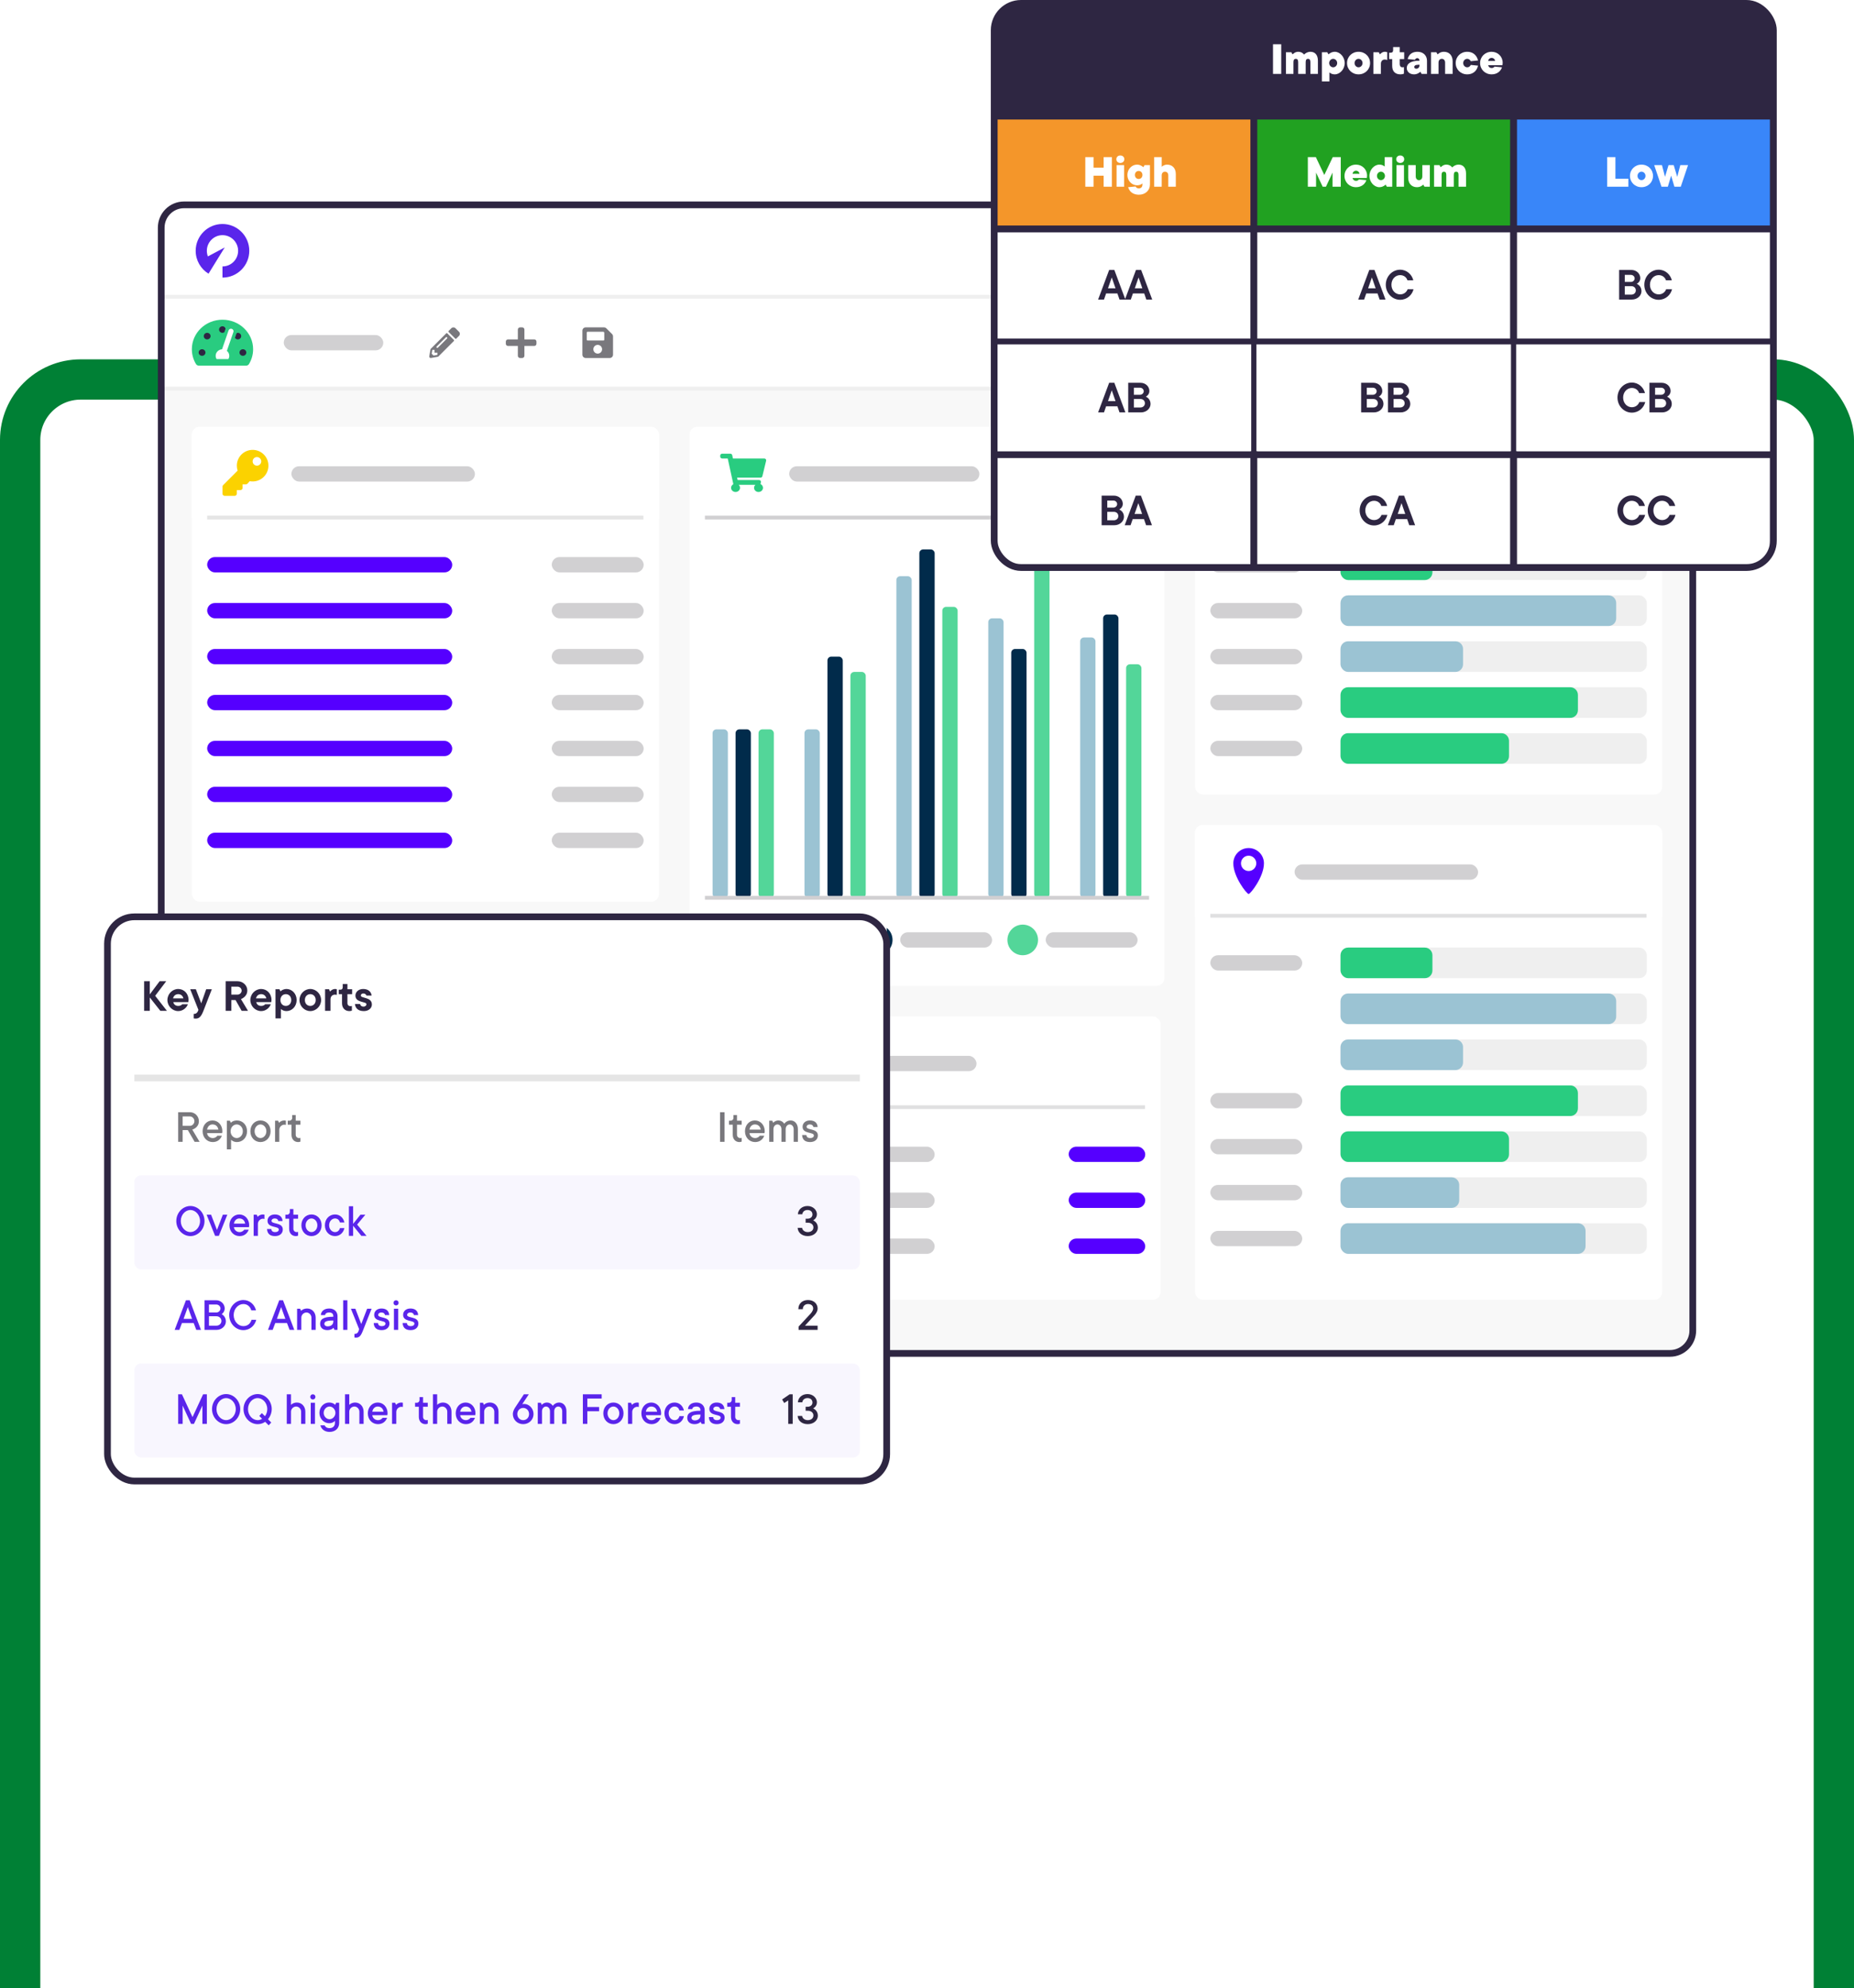 <svg width="552" height="592" viewBox="0 0 552 592" fill="none" xmlns="http://www.w3.org/2000/svg">
<rect x="6" y="113" width="540" height="503" rx="18" stroke="#008035" stroke-width="12"/>
<rect x="48" y="61" width="456" height="342" rx="6.786" fill="#F8F8F8"/>
<g filter="url(#filter0_dd_3787_37213)">
<g clip-path="url(#clip0_3787_37213)">
<rect x="57.12" y="124.84" width="139.08" height="141.36" rx="2.28" fill="white"/>
<rect width="139.08" height="27.36" transform="translate(57.12 124.84)" fill="white"/>
<line x1="61.68" y1="151.84" x2="191.56" y2="151.84" stroke="#E5E5E5" stroke-width="1.14"/>
<path d="M79.92 136.382C79.92 138.979 77.815 141.085 75.218 141.085C74.918 141.085 74.625 141.056 74.341 141.003L73.699 141.724C73.639 141.792 73.565 141.846 73.483 141.883C73.4 141.921 73.31 141.94 73.22 141.94H72.225V143.008C72.225 143.363 71.938 143.65 71.584 143.65H70.515V144.718C70.515 145.073 70.228 145.36 69.874 145.36H66.882C66.527 145.36 66.24 145.073 66.24 144.718V142.633C66.24 142.463 66.308 142.3 66.428 142.179L70.751 137.856C70.598 137.393 70.515 136.897 70.515 136.382C70.515 133.785 72.621 131.68 75.218 131.68C77.823 131.68 79.92 133.777 79.92 136.382ZM75.218 135.1C75.218 135.808 75.792 136.382 76.5 136.382C77.209 136.382 77.783 135.808 77.783 135.1C77.783 134.391 77.209 133.817 76.5 133.817C75.792 133.817 75.218 134.391 75.218 135.1Z" fill="#FBD200"/>
<rect x="86.76" y="136.56" width="54.64" height="4.56" rx="2.28" fill="#D1D0D2"/>
<rect x="61.68" y="163.6" width="72.96" height="4.56" rx="2.28" fill="#5500FF"/>
<rect x="61.68" y="177.28" width="72.96" height="4.56" rx="2.28" fill="#5500FF"/>
<rect x="61.68" y="190.96" width="72.96" height="4.56" rx="2.28" fill="#5500FF"/>
<rect x="61.68" y="204.64" width="72.96" height="4.56" rx="2.28" fill="#5500FF"/>
<rect x="61.68" y="218.32" width="72.96" height="4.56" rx="2.28" fill="#5500FF"/>
<rect x="61.68" y="232" width="72.96" height="4.56" rx="2.28" fill="#5500FF"/>
<rect x="61.68" y="245.68" width="72.96" height="4.56" rx="2.28" fill="#5500FF"/>
<rect x="164.28" y="163.6" width="27.36" height="4.56" rx="2.28" fill="#D1D0D2"/>
<rect x="164.28" y="177.28" width="27.36" height="4.56" rx="2.28" fill="#D1D0D2"/>
<rect x="164.28" y="190.96" width="27.36" height="4.56" rx="2.28" fill="#D1D0D2"/>
<rect x="164.28" y="218.32" width="27.36" height="4.56" rx="2.28" fill="#D1D0D2"/>
<rect x="164.28" y="204.64" width="27.36" height="4.56" rx="2.28" fill="#D1D0D2"/>
<rect x="164.28" y="232" width="27.36" height="4.56" rx="2.28" fill="#D1D0D2"/>
<rect x="164.28" y="245.68" width="27.36" height="4.56" rx="2.28" fill="#D1D0D2"/>
</g>
</g>
<g filter="url(#filter1_dd_3787_37213)">
<g clip-path="url(#clip1_3787_37213)">
<rect x="355.8" y="124.84" width="139.08" height="109.44" rx="2.28" fill="white"/>
<rect width="139.08" height="27.36" transform="translate(355.8 124.84)" fill="white"/>
<line x1="360.359" y1="151.84" x2="490.239" y2="151.84" stroke="#EFEFEF" stroke-width="1.14"/>
<path d="M377.463 139.529L378.586 134.898C378.667 134.563 378.395 134.245 378.03 134.245H368.701L368.483 133.247C368.429 132.998 368.196 132.82 367.925 132.82H365.49C365.175 132.82 364.92 133.059 364.92 133.354V133.71C364.92 134.006 365.175 134.245 365.49 134.245H367.15L368.818 141.892C368.419 142.107 368.15 142.51 368.15 142.973C368.15 143.662 368.745 144.22 369.48 144.22C370.214 144.22 370.81 143.662 370.81 142.973C370.81 142.624 370.657 142.309 370.41 142.082H375.389C375.143 142.309 374.99 142.624 374.99 142.973C374.99 143.662 375.585 144.22 376.32 144.22C377.054 144.22 377.65 143.662 377.65 142.973C377.65 142.479 377.344 142.053 376.9 141.851L377.031 141.31C377.112 140.976 376.841 140.657 376.475 140.657H370.1L369.945 139.945H376.907C377.173 139.945 377.404 139.772 377.463 139.529Z" fill="#29CC80"/>
<rect x="385.439" y="136.56" width="54.64" height="4.56" rx="2.28" fill="#D1D0D2"/>
<rect x="360.36" y="163.6" width="27.36" height="4.56" rx="2.28" fill="#D1D0D2"/>
<rect x="360.36" y="177.28" width="27.36" height="4.56" rx="2.28" fill="#D1D0D2"/>
<rect x="360.36" y="190.96" width="27.36" height="4.56" rx="2.28" fill="#D1D0D2"/>
<rect x="360.36" y="204.64" width="27.36" height="4.56" rx="2.28" fill="#D1D0D2"/>
<rect x="360.36" y="218.32" width="27.36" height="4.56" rx="2.28" fill="#D1D0D2"/>
<g clip-path="url(#clip2_3787_37213)">
<rect x="399.12" y="161.32" width="91.2" height="9.12" rx="2.28" fill="#EFEFEF"/>
<path d="M399.12 161.32H424.2C425.459 161.32 426.48 162.341 426.48 163.6V168.16C426.48 169.419 425.459 170.44 424.2 170.44H399.12V161.32Z" fill="#29CC80"/>
</g>
<g clip-path="url(#clip3_3787_37213)">
<rect x="399.12" y="175" width="91.2" height="9.12" rx="2.28" fill="#EFEFEF"/>
<path d="M399.12 175H478.92C480.179 175 481.2 176.021 481.2 177.28V181.84C481.2 183.099 480.179 184.12 478.92 184.12H399.12V175Z" fill="#9BC3D3"/>
</g>
<g clip-path="url(#clip4_3787_37213)">
<rect x="399.12" y="188.68" width="91.2" height="9.12" rx="2.28" fill="#EFEFEF"/>
<path d="M399.12 188.68H433.32C434.579 188.68 435.6 189.701 435.6 190.96V195.52C435.6 196.779 434.579 197.8 433.32 197.8H399.12V188.68Z" fill="#9BC3D3"/>
</g>
<g clip-path="url(#clip5_3787_37213)">
<rect x="399.12" y="202.36" width="91.2" height="9.12" rx="2.28" fill="#EFEFEF"/>
<path d="M399.12 202.36H467.52C468.779 202.36 469.8 203.381 469.8 204.64V209.2C469.8 210.459 468.779 211.48 467.52 211.48H399.12V202.36Z" fill="#29CC80"/>
</g>
<g clip-path="url(#clip6_3787_37213)">
<rect x="399.12" y="216.04" width="91.2" height="9.12" rx="2.28" fill="#EFEFEF"/>
<path d="M399.12 216.04H447C448.259 216.04 449.28 217.061 449.28 218.32V222.88C449.28 224.139 448.259 225.16 447 225.16H399.12V216.04Z" fill="#29CC80"/>
</g>
</g>
</g>
<g filter="url(#filter2_dd_3787_37213)">
<g clip-path="url(#clip7_3787_37213)">
<rect x="355.8" y="243.4" width="139.08" height="141.36" rx="2.28" fill="white"/>
<rect width="139.08" height="27.36" transform="translate(355.8 243.4)" fill="white"/>
<line x1="360.359" y1="270.4" x2="490.239" y2="270.4" stroke="#E0E0E1" stroke-width="1.14"/>
<path fill-rule="evenodd" clip-rule="evenodd" d="M371.76 263.92C372.33 263.92 376.32 258.79 376.32 254.8C376.32 252.281 374.279 250.24 371.76 250.24C369.242 250.24 367.2 252.281 367.2 254.8C367.2 258.79 371.19 263.92 371.76 263.92ZM371.76 257.08C373.019 257.08 374.04 256.059 374.04 254.8C374.04 253.541 373.019 252.52 371.76 252.52C370.501 252.52 369.48 253.541 369.48 254.8C369.48 256.059 370.501 257.08 371.76 257.08Z" fill="#5500FF"/>
<rect x="385.439" y="255.12" width="54.64" height="4.56" rx="2.28" fill="#D1D0D2"/>
<rect x="360.36" y="282.16" width="27.36" height="4.56" rx="2.28" fill="#D1D0D2"/>
<rect x="360.36" y="323.2" width="27.36" height="4.56" rx="2.28" fill="#D1D0D2"/>
<rect x="360.36" y="336.88" width="27.36" height="4.56" rx="2.28" fill="#D1D0D2"/>
<rect x="360.36" y="350.56" width="27.36" height="4.56" rx="2.28" fill="#D1D0D2"/>
<rect x="360.36" y="364.24" width="27.36" height="4.56" rx="2.28" fill="#D1D0D2"/>
<g clip-path="url(#clip8_3787_37213)">
<rect x="399.12" y="279.88" width="91.2" height="9.12" rx="2.28" fill="#EFEFEF"/>
<path d="M399.12 279.88H424.2C425.459 279.88 426.48 280.901 426.48 282.16V286.72C426.48 287.979 425.459 289 424.2 289H399.12V279.88Z" fill="#29CC80"/>
</g>
<g clip-path="url(#clip9_3787_37213)">
<rect x="399.12" y="293.56" width="91.2" height="9.12" rx="2.28" fill="#EFEFEF"/>
<path d="M399.12 293.56H478.92C480.179 293.56 481.2 294.581 481.2 295.84V300.4C481.2 301.659 480.179 302.68 478.92 302.68H399.12V293.56Z" fill="#9BC3D3"/>
</g>
<g clip-path="url(#clip10_3787_37213)">
<rect x="399.12" y="307.24" width="91.2" height="9.12" rx="2.28" fill="#EFEFEF"/>
<path d="M399.12 307.24H433.32C434.579 307.24 435.6 308.261 435.6 309.52V314.08C435.6 315.339 434.579 316.36 433.32 316.36H399.12V307.24Z" fill="#9BC3D3"/>
</g>
<g clip-path="url(#clip11_3787_37213)">
<rect x="399.12" y="320.92" width="91.2" height="9.12" rx="2.28" fill="#EFEFEF"/>
<path d="M399.12 320.92H467.52C468.779 320.92 469.8 321.941 469.8 323.2V327.76C469.8 329.019 468.779 330.04 467.52 330.04H399.12V320.92Z" fill="#29CC80"/>
</g>
<g clip-path="url(#clip12_3787_37213)">
<rect x="399.12" y="334.6" width="91.2" height="9.12" rx="2.28" fill="#EFEFEF"/>
<path d="M399.12 334.6H447C448.259 334.6 449.28 335.621 449.28 336.88V341.44C449.28 342.699 448.259 343.72 447 343.72H399.12V334.6Z" fill="#29CC80"/>
</g>
<g clip-path="url(#clip13_3787_37213)">
<rect x="399.12" y="348.28" width="91.2" height="9.12" rx="2.28" fill="#EFEFEF"/>
<path d="M399.12 348.28H432.18C433.439 348.28 434.46 349.301 434.46 350.56V355.12C434.46 356.379 433.439 357.4 432.18 357.4H399.12V348.28Z" fill="#9BC3D3"/>
</g>
<g clip-path="url(#clip14_3787_37213)">
<rect x="399.12" y="361.96" width="91.2" height="9.12" rx="2.28" fill="#EFEFEF"/>
<path d="M399.12 361.96H469.8C471.059 361.96 472.08 362.981 472.08 364.24V368.8C472.08 370.059 471.059 371.08 469.8 371.08H399.12V361.96Z" fill="#9BC3D3"/>
</g>
</g>
</g>
<g filter="url(#filter3_dd_3787_37213)">
<g clip-path="url(#clip15_3787_37213)">
<rect x="205.32" y="124.84" width="141.36" height="166.44" rx="2.28" fill="white"/>
<rect width="141.36" height="27.36" transform="translate(205.32 124.84)" fill="white"/>
<line x1="209.88" y1="151.84" x2="341.76" y2="151.84" stroke="#D1D0D2" stroke-width="1.14"/>
<path d="M226.983 139.529L228.106 134.898C228.187 134.563 227.916 134.245 227.55 134.245H218.222L218.004 133.247C217.95 132.998 217.716 132.82 217.445 132.82H215.01C214.696 132.82 214.44 133.059 214.44 133.354V133.71C214.44 134.006 214.696 134.245 215.01 134.245H216.67L218.339 141.892C217.939 142.107 217.67 142.51 217.67 142.973C217.67 143.662 218.266 144.22 219 144.22C219.735 144.22 220.33 143.662 220.33 142.973C220.33 142.624 220.177 142.309 219.931 142.082H224.91C224.664 142.309 224.51 142.624 224.51 142.973C224.51 143.662 225.106 144.22 225.84 144.22C226.575 144.22 227.17 143.662 227.17 142.973C227.17 142.479 226.864 142.053 226.42 141.851L226.551 141.31C226.633 140.976 226.361 140.657 225.996 140.657H219.621L219.465 139.945H226.427C226.694 139.945 226.924 139.772 226.983 139.529Z" fill="#29CC80"/>
<rect x="234.96" y="136.56" width="56.64" height="4.56" rx="2.28" fill="#D1D0D2"/>
<rect x="212.16" y="214.9" width="4.56" height="50.16" rx="1.14" fill="#9BC3D3"/>
<rect x="219" y="214.9" width="4.56" height="50.16" rx="1.14" fill="#012B4B"/>
<rect opacity="0.8" x="225.84" y="214.9" width="4.56" height="50.16" rx="1.14" fill="#29CC80"/>
<rect x="239.52" y="214.9" width="4.56" height="50.16" rx="1.14" fill="#9BC3D3"/>
<rect x="246.36" y="193.24" width="4.56" height="71.82" rx="1.14" fill="#012B4B"/>
<rect opacity="0.8" x="253.2" y="197.8" width="4.56" height="67.26" rx="1.14" fill="#29CC80"/>
<rect x="266.88" y="169.3" width="4.56" height="95.76" rx="1.14" fill="#9BC3D3"/>
<rect x="273.72" y="161.32" width="4.56" height="103.74" rx="1.14" fill="#012B4B"/>
<rect opacity="0.8" x="280.56" y="178.42" width="4.56" height="86.64" rx="1.14" fill="#29CC80"/>
<rect x="294.24" y="181.84" width="4.56" height="83.22" rx="1.14" fill="#9BC3D3"/>
<rect x="301.08" y="190.96" width="4.56" height="74.1" rx="1.14" fill="#012B4B"/>
<rect opacity="0.8" x="307.92" y="163.6" width="4.56" height="101.46" rx="1.14" fill="#29CC80"/>
<rect x="321.6" y="187.54" width="4.56" height="77.52" rx="1.14" fill="#9BC3D3"/>
<rect x="328.44" y="180.7" width="4.56" height="84.36" rx="1.14" fill="#012B4B"/>
<rect opacity="0.8" x="335.28" y="195.52" width="4.56" height="69.54" rx="1.14" fill="#29CC80"/>
<line x1="209.88" y1="265.06" x2="342.12" y2="265.06" stroke="#D1D0D2" stroke-width="1.14"/>
<rect x="224.7" y="275.32" width="27.36" height="4.56" rx="2.28" fill="#D1D0D2"/>
<rect x="268.02" y="275.32" width="27.36" height="4.56" rx="2.28" fill="#D1D0D2"/>
<rect x="311.34" y="275.32" width="27.36" height="4.56" rx="2.28" fill="#D1D0D2"/>
<circle cx="261.18" cy="277.6" r="4.56" fill="#012B4B"/>
<circle cx="217.86" cy="277.6" r="4.56" fill="#9BC3D3"/>
<circle opacity="0.8" cx="304.5" cy="277.6" r="4.56" fill="#29CC80"/>
</g>
</g>
<g filter="url(#filter4_dd_3787_37213)">
<g clip-path="url(#clip16_3787_37213)">
<rect x="57.12" y="275.32" width="139.08" height="109.44" rx="2.28" fill="white"/>
<rect width="139.08" height="27.36" transform="translate(57.12 275.32)" fill="white"/>
<line x1="61.68" y1="302.32" x2="191.56" y2="302.32" stroke="#E0E0E1" stroke-width="1.14"/>
<path d="M74.796 288.69L73.468 291.22C73.307 291.527 72.843 291.517 72.695 291.204L71.175 287.991L70.374 289.815H67.86L72.736 294.56C72.925 294.746 73.233 294.746 73.422 294.56L78.301 289.815H75.386L74.796 288.69ZM78.897 284.367L78.832 284.304C77.457 282.965 75.204 282.965 73.826 284.304L73.08 285.031L72.335 284.306C70.959 282.965 68.704 282.965 67.328 284.306L67.264 284.367C65.963 285.634 65.907 287.652 67.069 289.001H69.805L70.764 286.807C70.908 286.479 71.394 286.472 71.549 286.797L73.104 290.087L74.413 287.596C74.571 287.296 75.02 287.296 75.177 287.596L75.915 289.001H79.092C80.254 287.652 80.198 285.634 78.897 284.367Z" fill="#E8253F"/>
<rect x="86.76" y="287.04" width="54.64" height="4.56" rx="2.28" fill="#D1D0D2"/>
<rect x="61.68" y="314.08" width="72.96" height="4.56" rx="2.28" fill="#D1D0D2"/>
<rect x="61.68" y="327.76" width="72.96" height="4.56" rx="2.28" fill="#D1D0D2"/>
<rect x="61.68" y="341.44" width="72.96" height="4.56" rx="2.28" fill="#D1D0D2"/>
<rect x="61.68" y="355.12" width="72.96" height="4.56" rx="2.28" fill="#D1D0D2"/>
<rect x="61.68" y="368.8" width="72.96" height="4.56" rx="2.28" fill="#D1D0D2"/>
<path d="M187.08 316.36C187.08 318.878 185.038 320.92 182.52 320.92C180.002 320.92 177.96 318.878 177.96 316.36C177.96 313.841 180.002 311.8 182.52 311.8C185.038 311.8 187.08 313.841 187.08 316.36ZM181.993 318.774L185.376 315.391C185.491 315.276 185.491 315.09 185.376 314.975L184.96 314.559C184.845 314.444 184.659 314.444 184.544 314.559L181.784 317.318L180.496 316.03C180.381 315.915 180.195 315.915 180.08 316.03L179.664 316.446C179.549 316.561 179.549 316.747 179.664 316.862L181.576 318.774C181.691 318.889 181.878 318.889 181.993 318.774V318.774Z" fill="#29CC80"/>
<path d="M187.08 330.04C187.08 332.558 185.038 334.6 182.52 334.6C180.002 334.6 177.96 332.558 177.96 330.04C177.96 327.522 180.002 325.48 182.52 325.48C185.038 325.48 187.08 327.522 187.08 330.04ZM181.993 332.454L185.376 329.071C185.491 328.956 185.491 328.77 185.376 328.655L184.96 328.239C184.845 328.124 184.659 328.124 184.544 328.239L181.784 330.998L180.496 329.71C180.381 329.595 180.195 329.595 180.08 329.71L179.664 330.126C179.549 330.241 179.549 330.427 179.664 330.542L181.576 332.454C181.691 332.569 181.878 332.569 181.993 332.454V332.454Z" fill="#29CC80"/>
<path d="M187.08 343.72C187.08 346.239 185.038 348.28 182.52 348.28C180.002 348.28 177.96 346.239 177.96 343.72C177.96 341.202 180.002 339.16 182.52 339.16C185.038 339.16 187.08 341.202 187.08 343.72ZM181.993 346.135L185.376 342.751C185.491 342.637 185.491 342.45 185.376 342.335L184.96 341.919C184.845 341.804 184.659 341.804 184.544 341.919L181.784 344.678L180.496 343.39C180.381 343.275 180.195 343.275 180.08 343.39L179.664 343.806C179.549 343.921 179.549 344.107 179.664 344.222L181.576 346.135C181.691 346.25 181.878 346.25 181.993 346.135V346.135Z" fill="#29CC80"/>
<path d="M187.08 357.4C187.08 359.918 185.038 361.96 182.52 361.96C180.002 361.96 177.96 359.918 177.96 357.4C177.96 354.881 180.002 352.84 182.52 352.84C185.038 352.84 187.08 354.881 187.08 357.4ZM181.993 359.814L185.376 356.431C185.491 356.316 185.491 356.13 185.376 356.015L184.96 355.599C184.845 355.484 184.659 355.484 184.544 355.599L181.784 358.358L180.496 357.07C180.381 356.955 180.195 356.955 180.08 357.07L179.664 357.486C179.549 357.601 179.549 357.787 179.664 357.902L181.576 359.814C181.691 359.929 181.878 359.929 181.993 359.814V359.814Z" fill="#29CC80"/>
<path d="M187.08 371.08C187.08 373.598 185.038 375.64 182.52 375.64C180.002 375.64 177.96 373.598 177.96 371.08C177.96 368.562 180.002 366.52 182.52 366.52C185.038 366.52 187.08 368.562 187.08 371.08ZM181.993 373.495L185.376 370.111C185.491 369.996 185.491 369.81 185.376 369.695L184.96 369.279C184.845 369.164 184.659 369.164 184.544 369.279L181.784 372.038L180.496 370.75C180.381 370.635 180.195 370.635 180.08 370.75L179.664 371.166C179.549 371.281 179.549 371.467 179.664 371.582L181.576 373.494C181.691 373.609 181.878 373.609 181.993 373.495V373.495Z" fill="#29CC80"/>
</g>
</g>
<g filter="url(#filter5_dd_3787_37213)">
<g clip-path="url(#clip17_3787_37213)">
<rect x="206.46" y="300.4" width="139.08" height="84.36" rx="2.28" fill="white"/>
<rect width="139.08" height="27.36" transform="translate(206.46 300.4)" fill="white"/>
<line x1="211.02" y1="327.4" x2="340.9" y2="327.4" stroke="#E0E0E1" stroke-width="1.14"/>
<path d="M229.26 314.08C229.26 317.858 226.197 320.92 222.42 320.92C218.643 320.92 215.58 317.858 215.58 314.08C215.58 310.303 218.643 307.24 222.42 307.24C226.197 307.24 229.26 310.303 229.26 314.08ZM222.42 315.459C221.719 315.459 221.151 316.027 221.151 316.727C221.151 317.428 221.719 317.996 222.42 317.996C223.121 317.996 223.689 317.428 223.689 316.727C223.689 316.027 223.121 315.459 222.42 315.459ZM221.216 310.898L221.42 314.649C221.43 314.825 221.575 314.962 221.751 314.962H223.09C223.265 314.962 223.41 314.825 223.42 314.649L223.625 310.898C223.635 310.709 223.484 310.549 223.294 310.549H221.546C221.356 310.549 221.205 310.709 221.216 310.898V310.898Z" fill="#FBD200"/>
<rect x="236.1" y="312.12" width="54.64" height="4.56" rx="2.28" fill="#D1D0D2"/>
<rect x="231.54" y="339.16" width="46.74" height="4.56" rx="2.28" fill="#D1D0D2"/>
<rect x="318.18" y="339.16" width="22.8" height="4.56" rx="2.28" fill="#5500FF"/>
<rect x="231.54" y="352.84" width="46.74" height="4.56" rx="2.28" fill="#D1D0D2"/>
<rect x="318.18" y="352.84" width="22.8" height="4.56" rx="2.28" fill="#5500FF"/>
<rect x="231.54" y="366.52" width="46.74" height="4.56" rx="2.28" fill="#D1D0D2"/>
<rect x="318.18" y="366.52" width="22.8" height="4.56" rx="2.28" fill="#5500FF"/>
<path d="M224.7 341.44C224.7 343.959 222.658 346 220.14 346C217.622 346 215.58 343.959 215.58 341.44C215.58 338.922 217.622 336.88 220.14 336.88C222.658 336.88 224.7 338.922 224.7 341.44ZM220.14 342.359C219.673 342.359 219.294 342.738 219.294 343.205C219.294 343.672 219.673 344.051 220.14 344.051C220.607 344.051 220.986 343.672 220.986 343.205C220.986 342.738 220.607 342.359 220.14 342.359ZM219.337 339.319L219.473 341.82C219.48 341.937 219.577 342.028 219.694 342.028H220.586C220.704 342.028 220.8 341.937 220.807 341.82L220.943 339.319C220.95 339.193 220.849 339.086 220.723 339.086H219.557C219.431 339.086 219.33 339.193 219.337 339.319V339.319Z" fill="#9BC3D3"/>
<path d="M224.7 368.8C224.7 371.319 222.658 373.36 220.14 373.36C217.622 373.36 215.58 371.319 215.58 368.8C215.58 366.283 217.622 364.24 220.14 364.24C222.658 364.24 224.7 366.283 224.7 368.8ZM220.14 369.72C219.673 369.72 219.294 370.098 219.294 370.565C219.294 371.033 219.673 371.411 220.14 371.411C220.607 371.411 220.986 371.033 220.986 370.565C220.986 370.098 220.607 369.72 220.14 369.72ZM219.337 366.679L219.473 369.18C219.48 369.297 219.577 369.389 219.694 369.389H220.586C220.704 369.389 220.8 369.297 220.807 369.18L220.943 366.679C220.95 366.553 220.849 366.447 220.723 366.447H219.557C219.431 366.447 219.33 366.553 219.337 366.679V366.679Z" fill="#9BC3D3"/>
<path d="M224.597 357.418C224.89 357.917 224.523 358.54 223.939 358.54H216.341C215.756 358.54 215.391 357.916 215.683 357.418L219.482 350.934C219.774 350.435 220.507 350.436 220.798 350.934L224.597 357.418V357.418ZM220.14 356.077C219.738 356.077 219.412 356.398 219.412 356.794C219.412 357.19 219.738 357.511 220.14 357.511C220.542 357.511 220.868 357.19 220.868 356.794C220.868 356.398 220.542 356.077 220.14 356.077ZM219.449 353.5L219.566 355.62C219.572 355.719 219.655 355.797 219.756 355.797H220.524C220.625 355.797 220.709 355.719 220.714 355.62L220.832 353.5C220.838 353.393 220.751 353.303 220.642 353.303H219.638C219.529 353.303 219.443 353.393 219.449 353.5V353.5Z" fill="#FBD200"/>
</g>
</g>
<path d="M48 88.36H504V115.72H48V88.36Z" fill="white"/>
<rect x="84.481" y="99.76" width="29.64" height="4.56" rx="2.28" fill="#D1D0D2"/>
<circle cx="60.54" cy="105.46" r="2.28" fill="#2E2642"/>
<circle cx="61.68" cy="100.9" r="2.28" fill="#2E2642"/>
<circle cx="65.1" cy="98.62" r="2.28" fill="#2E2642"/>
<circle cx="71.94" cy="100.9" r="2.28" fill="#2E2642"/>
<circle cx="71.94" cy="105.46" r="2.28" fill="#2E2642"/>
<path d="M66.24 95.2C61.203 95.2 57.12 99.138 57.12 103.994C57.12 105.607 57.571 107.117 58.357 108.416C58.535 108.71 58.873 108.88 59.226 108.88H73.254C73.607 108.88 73.946 108.71 74.123 108.416C74.909 107.117 75.36 105.607 75.36 103.994C75.36 99.138 71.277 95.2 66.24 95.2ZM66.24 97.154C66.706 97.154 67.082 97.464 67.2 97.877C67.165 97.946 67.117 98.006 67.091 98.08L66.799 98.925C66.637 99.032 66.452 99.109 66.24 99.109C65.681 99.109 65.227 98.671 65.227 98.132C65.227 97.592 65.681 97.154 66.24 97.154ZM60.16 105.949C59.601 105.949 59.147 105.511 59.147 104.972C59.147 104.432 59.601 103.994 60.16 103.994C60.72 103.994 61.173 104.432 61.173 104.972C61.173 105.511 60.72 105.949 60.16 105.949ZM61.68 101.063C61.121 101.063 60.667 100.625 60.667 100.086C60.667 99.546 61.121 99.109 61.68 99.109C62.24 99.109 62.694 99.546 62.694 100.086C62.694 100.625 62.24 101.063 61.68 101.063ZM69.495 98.852L67.552 104.471C67.986 104.829 68.267 105.355 68.267 105.949C68.267 106.307 68.16 106.637 67.986 106.926H64.495C64.32 106.637 64.213 106.307 64.213 105.949C64.213 104.912 65.053 104.073 66.11 104.007L68.053 98.388C68.185 98.005 68.614 97.794 69.014 97.925C69.412 98.053 69.627 98.468 69.495 98.852V98.852ZM69.959 100.599L70.45 99.177C70.56 99.138 70.676 99.109 70.8 99.109C71.36 99.109 71.814 99.547 71.814 100.086C71.814 100.626 71.36 101.063 70.8 101.063C70.44 101.063 70.139 100.872 69.959 100.599ZM72.32 105.949C71.761 105.949 71.307 105.511 71.307 104.972C71.307 104.432 71.761 103.994 72.32 103.994C72.88 103.994 73.334 104.432 73.334 104.972C73.334 105.511 72.88 105.949 72.32 105.949Z" fill="#29CC80"/>
<path d="M136.669 100.01L135.847 100.831C135.764 100.915 135.628 100.915 135.545 100.831L133.567 98.854C133.484 98.77 133.484 98.635 133.567 98.551L134.389 97.73C134.722 97.397 135.263 97.397 135.598 97.73L136.669 98.8C137.004 99.133 137.004 99.675 136.669 100.01ZM132.862 99.256L128.184 103.934L127.807 106.099C127.755 106.391 128.01 106.644 128.302 106.594L130.466 106.214L135.144 101.537C135.228 101.453 135.228 101.317 135.144 101.234L133.167 99.256C133.081 99.173 132.946 99.173 132.862 99.256V99.256ZM130.01 103.533C129.912 103.435 129.912 103.279 130.01 103.181L132.753 100.437C132.851 100.339 133.008 100.339 133.106 100.437C133.204 100.535 133.204 100.692 133.106 100.79L130.363 103.533C130.265 103.631 130.108 103.631 130.01 103.533V103.533ZM129.367 105.031H130.222V105.678L129.073 105.879L128.519 105.325L128.72 104.176H129.367V105.031Z" fill="#79787D"/>
<path d="M159.068 101.063H156.137V98.131C156.137 97.772 155.845 97.48 155.485 97.48H154.834C154.474 97.48 154.182 97.772 154.182 98.131V101.063H151.251C150.891 101.063 150.6 101.355 150.6 101.714V102.366C150.6 102.725 150.891 103.017 151.251 103.017H154.182V105.949C154.182 106.308 154.474 106.6 154.834 106.6H155.485C155.845 106.6 156.137 106.308 156.137 105.949V103.017H159.068C159.428 103.017 159.72 102.725 159.72 102.366V101.714C159.72 101.355 159.428 101.063 159.068 101.063Z" fill="#79787D"/>
<path d="M182.234 99.474L180.527 97.766C180.343 97.583 180.095 97.48 179.836 97.48H174.378C173.838 97.48 173.4 97.918 173.4 98.457V105.623C173.4 106.163 173.838 106.6 174.378 106.6H181.543C182.083 106.6 182.52 106.163 182.52 105.623V100.165C182.52 99.906 182.417 99.657 182.234 99.474V99.474ZM177.96 105.297C177.241 105.297 176.658 104.714 176.658 103.994C176.658 103.275 177.241 102.691 177.96 102.691C178.68 102.691 179.263 103.275 179.263 103.994C179.263 104.714 178.68 105.297 177.96 105.297ZM179.915 99.098V101.144C179.915 101.279 179.805 101.389 179.67 101.389H174.948C174.813 101.389 174.703 101.279 174.703 101.144V99.027C174.703 98.892 174.813 98.783 174.948 98.783H179.6C179.664 98.783 179.726 98.809 179.772 98.854L179.843 98.925C179.866 98.948 179.884 98.975 179.896 99.004C179.908 99.034 179.915 99.066 179.915 99.098V99.098Z" fill="#79787D"/>
<path d="M504 115.15H48V116.29H504V115.15Z" fill="#EFEFEF"/>
<path d="M48 67.8C48 64.044 51.044 61 54.8 61H504V88.36H48V67.8Z" fill="white"/>
<path d="M66.24 82.66C70.647 82.66 74.22 79.087 74.22 74.68C74.22 70.273 70.647 66.7 66.24 66.7C61.833 66.7 58.26 70.273 58.26 74.68C58.26 77.564 59.79 80.091 62.083 81.493L62.084 81.496L66.905 73.683L61.895 76.354C61.694 75.835 61.585 75.27 61.585 74.68C61.585 72.109 63.669 70.025 66.24 70.025C68.811 70.025 70.895 72.109 70.895 74.68C70.895 77.251 68.811 79.335 66.24 79.335V82.66Z" fill="#5A25EB"/>
<path d="M48 61H504H48ZM504 88.93H48V87.79H504V88.93ZM48 88.36V61V88.36ZM504 61V88.36V61Z" fill="#EFEFEF"/>
<rect x="48" y="61" width="456" height="342" rx="6.786" stroke="#2E2642" stroke-width="2"/>
<g filter="url(#filter6_dd_3787_37213)">
<rect x="32" y="269" width="232" height="168" rx="8" fill="white"/>
<path d="M32 275.8C32 272.044 35.044 269 38.8 269H264V317H32V275.8Z" fill="white"/>
<line x1="40" y1="317" x2="256" y2="317" stroke="#E5E5E5" stroke-width="2"/>
<path d="M42.91 297H44.59V293.01L47.74 297H49.7L46.2 292.52L49.49 288.18H47.53L44.59 292.1V288.18H42.91V297ZM54.254 295.04C54.184 295.138 54.086 295.222 53.974 295.292C53.764 295.418 53.498 295.53 53.064 295.53C52.224 295.53 51.748 295.04 51.594 294.41H56.074L56.102 294.2C56.116 294.074 56.144 293.934 56.144 293.78C56.144 291.82 54.744 290.49 53.064 290.49C51.328 290.49 49.844 291.96 49.844 293.78C49.844 295.6 51.328 297.07 53.064 297.07C54.52 297.07 55.598 296.006 55.934 295.04H54.254ZM51.524 293.29C51.678 292.576 52.224 292.03 53.064 292.03C53.904 292.03 54.45 292.576 54.604 293.29H51.524ZM57.681 299.24L57.849 299.282C57.947 299.296 58.087 299.31 58.24 299.31C59.291 299.31 59.85 298.736 60.48 297.21C60.565 297.056 61.194 295.376 61.825 293.752L63.071 290.56H61.391L59.92 294.76L58.31 290.56H56.63L59.081 296.72L58.941 297.07C58.73 297.56 58.395 297.91 57.681 297.91V299.24ZM67.191 297H68.871V293.78H70.131L71.951 297H73.841L71.741 293.5C72.091 293.374 72.399 293.178 72.679 292.94C73.169 292.534 73.631 291.904 73.631 290.91C73.631 289.44 72.371 288.18 70.691 288.18H67.191V297ZM68.871 292.17V289.79H70.691C71.405 289.79 71.951 290.35 71.951 290.98C71.951 291.61 71.405 292.17 70.691 292.17H68.871ZM78.945 295.04C78.875 295.138 78.777 295.222 78.665 295.292C78.455 295.418 78.189 295.53 77.755 295.53C76.915 295.53 76.439 295.04 76.285 294.41H80.765L80.793 294.2C80.807 294.074 80.835 293.934 80.835 293.78C80.835 291.82 79.435 290.49 77.755 290.49C76.019 290.49 74.535 291.96 74.535 293.78C74.535 295.6 76.019 297.07 77.755 297.07C79.211 297.07 80.289 296.006 80.625 295.04H78.945ZM76.215 293.29C76.369 292.576 76.915 292.03 77.755 292.03C78.595 292.03 79.141 292.576 79.295 293.29H76.215ZM82.022 299.24H83.632V296.44C83.758 296.566 83.912 296.664 84.08 296.762C84.374 296.916 84.766 297.07 85.312 297.07C86.922 297.07 88.322 295.684 88.322 293.78C88.322 291.876 86.922 290.49 85.312 290.49C84.752 290.49 84.304 290.672 83.982 290.84C83.8 290.938 83.632 291.064 83.492 291.19L83.212 290.56H82.022V299.24ZM85.102 295.53C84.192 295.53 83.492 294.844 83.492 293.78C83.492 292.716 84.192 292.03 85.102 292.03C86.012 292.03 86.712 292.716 86.712 293.78C86.712 294.844 86.012 295.53 85.102 295.53ZM92.384 292.03C93.294 292.03 93.994 292.716 93.994 293.78C93.994 294.844 93.294 295.53 92.384 295.53C91.474 295.53 90.774 294.844 90.774 293.78C90.774 292.716 91.474 292.03 92.384 292.03ZM92.384 290.49C90.648 290.49 89.164 291.96 89.164 293.78C89.164 295.6 90.648 297.07 92.384 297.07C94.12 297.07 95.604 295.6 95.604 293.78C95.604 291.96 94.12 290.49 92.384 290.49ZM96.788 297H98.398V293.57C98.398 292.73 98.944 292.17 99.728 292.17C99.896 292.17 100.036 292.198 100.134 292.212L100.288 292.24V290.56L100.148 290.532C100.05 290.518 99.952 290.49 99.798 290.49C99.308 290.49 98.93 290.672 98.664 290.882C98.51 290.994 98.37 291.12 98.258 291.26L97.978 290.56H96.788V297ZM101.83 294.76C101.83 296.16 102.726 297.07 104 297.07C104.21 297.07 104.392 297.042 104.546 297C104.63 296.986 104.7 296.958 104.77 296.93V295.53L104.658 295.572C104.588 295.586 104.504 295.6 104.35 295.6C103.79 295.6 103.44 295.25 103.44 294.69V292.03H104.84V290.56H103.44V289.02H102.04V289.93C102.04 290.448 101.788 290.7 101.27 290.7H100.85V292.03H101.83V294.76ZM105.68 294.97C105.806 296.244 106.66 297.07 108.34 297.07C109.796 297.07 110.72 296.16 110.72 295.11C110.72 292.814 107.43 293.346 107.43 292.45C107.43 292.1 107.71 291.82 108.2 291.82C108.69 291.82 109.04 292.17 109.11 292.45H110.65C110.496 291.33 109.684 290.49 108.13 290.49C106.73 290.49 105.82 291.4 105.82 292.45C105.82 294.676 109.11 294.13 109.11 295.04C109.11 295.39 108.76 295.74 108.2 295.74C107.64 295.74 107.29 295.404 107.22 294.97H105.68Z" fill="#2E2642"/>
<rect x="40" y="346" width="216" height="28" rx="2" fill="#5A25EB" fill-opacity="0.04"/>
<path d="M56.69 362.88C55.234 362.88 53.82 361.494 53.82 359.59C53.82 357.686 55.234 356.3 56.69 356.3C58.146 356.3 59.56 357.686 59.56 359.59C59.56 361.494 58.146 362.88 56.69 362.88ZM52.49 359.59C52.49 362.11 54.45 364.07 56.69 364.07C58.93 364.07 60.89 362.11 60.89 359.59C60.89 357.07 58.93 355.11 56.69 355.11C54.45 355.11 52.49 357.07 52.49 359.59ZM64.039 364H65.159L67.679 357.7H66.349L64.599 362.25L62.849 357.7H61.519L64.039 364ZM72.718 362.18C72.508 362.46 72.088 362.88 71.318 362.88C70.408 362.88 69.708 362.194 69.638 361.41H74.118L74.146 361.242C74.16 361.144 74.188 361.004 74.188 360.85C74.188 358.96 72.872 357.63 71.248 357.63C69.624 357.63 68.308 358.96 68.308 360.85C68.308 362.74 69.638 364.07 71.318 364.07C72.788 364.07 73.642 363.23 74.048 362.18H72.718ZM69.638 360.36C69.792 359.45 70.408 358.82 71.248 358.82C72.242 358.82 72.844 359.45 72.998 360.36H69.638ZM75.522 364H76.782V360.43C76.782 359.604 77.468 358.89 78.322 358.89C78.42 358.89 78.518 358.918 78.616 358.932L78.742 358.96V357.7L78.63 357.672C78.56 357.658 78.476 357.63 78.322 357.63C77.776 357.63 77.384 357.812 77.118 357.98C76.964 358.078 76.824 358.204 76.712 358.33L76.432 357.7H75.522V364ZM79.506 361.97C79.576 363.314 80.332 364.07 81.886 364.07C83.356 364.07 84.196 363.23 84.196 362.11C84.196 359.884 80.836 360.64 80.836 359.52C80.836 359.17 81.186 358.82 81.816 358.82C82.446 358.82 82.796 359.156 82.866 359.59H84.126C84.056 358.4 83.286 357.63 81.816 357.63C80.486 357.63 79.646 358.47 79.646 359.52C79.646 361.746 83.006 360.99 83.006 362.11C83.006 362.544 82.67 362.88 81.886 362.88C81.172 362.88 80.836 362.53 80.766 361.97H79.506ZM86.09 361.9C86.09 363.23 86.93 364.07 88.049 364.07C88.246 364.07 88.413 364.042 88.553 364C88.624 363.986 88.694 363.958 88.749 363.93V362.81L88.624 362.852C88.525 362.866 88.427 362.88 88.329 362.88C87.769 362.88 87.35 362.46 87.35 361.9V358.89H88.749V357.7H87.35V356.02H86.299V356.86C86.299 357.35 85.95 357.7 85.46 357.7H84.969V358.89H86.09V361.9ZM92.742 362.88C91.832 362.88 90.992 362.04 90.992 360.85C90.992 359.66 91.832 358.82 92.742 358.82C93.652 358.82 94.492 359.66 94.492 360.85C94.492 362.04 93.652 362.88 92.742 362.88ZM92.742 364.07C94.422 364.07 95.752 362.74 95.752 360.85C95.752 358.96 94.422 357.63 92.742 357.63C91.062 357.63 89.732 358.96 89.732 360.85C89.732 362.74 91.062 364.07 92.742 364.07ZM101.212 361.69C101.002 362.404 100.526 362.88 99.742 362.88C98.832 362.88 97.992 362.04 97.992 360.85C97.992 359.66 98.832 358.82 99.742 358.82C100.526 358.82 101.002 359.296 101.212 360.01H102.542C102.248 358.666 101.226 357.63 99.742 357.63C98.062 357.63 96.732 358.96 96.732 360.85C96.732 362.74 98.062 364.07 99.742 364.07C101.226 364.07 102.248 363.034 102.542 361.69H101.212ZM103.879 364H105.139V360.99L107.589 364H109.129L106.329 360.64L108.779 357.7H107.309L105.139 360.43V355.18H103.879V364Z" fill="#5A25EB"/>
<path d="M237.488 361.62C237.558 362.95 238.664 364.07 240.498 364.07C242.318 364.07 243.508 362.88 243.508 361.55C243.508 360.752 243.158 360.192 242.808 359.856C242.598 359.66 242.374 359.506 242.108 359.38C242.318 359.254 242.5 359.114 242.668 358.946C242.948 358.652 243.228 358.19 243.228 357.56C243.228 356.286 242.038 355.11 240.428 355.11C238.748 355.11 237.628 356.23 237.558 357.56H238.888C238.958 356.846 239.518 356.3 240.428 356.3C241.338 356.3 241.898 356.846 241.898 357.63C241.898 358.344 241.338 358.89 240.428 358.89H239.868V360.08H240.498C241.562 360.08 242.178 360.696 242.178 361.48C242.178 362.264 241.562 362.88 240.498 362.88C239.518 362.88 238.888 362.25 238.818 361.62H237.488Z" fill="#2E2642"/>
<path d="M53.05 336H54.38V332.5H55.92L57.95 336H59.42L57.25 332.36C57.614 332.248 57.936 332.08 58.23 331.856C58.72 331.478 59.21 330.862 59.21 329.84C59.21 328.37 58.02 327.18 56.55 327.18H53.05V336ZM54.38 331.24V328.44H56.55C57.25 328.44 57.88 329.07 57.88 329.84C57.88 330.61 57.25 331.24 56.55 331.24H54.38ZM64.734 334.18C64.524 334.46 64.104 334.88 63.334 334.88C62.424 334.88 61.724 334.194 61.654 333.41H66.134L66.162 333.242C66.176 333.144 66.204 333.004 66.204 332.85C66.204 330.96 64.888 329.63 63.264 329.63C61.64 329.63 60.324 330.96 60.324 332.85C60.324 334.74 61.654 336.07 63.334 336.07C64.804 336.07 65.658 335.23 66.064 334.18H64.734ZM61.654 332.36C61.808 331.45 62.424 330.82 63.264 330.82C64.258 330.82 64.86 331.45 65.014 332.36H61.654ZM67.537 338.24H68.797V335.37C68.923 335.496 69.063 335.622 69.231 335.72C69.525 335.902 69.945 336.07 70.547 336.07C72.227 336.07 73.557 334.74 73.557 332.85C73.557 330.96 72.227 329.63 70.547 329.63C69.917 329.63 69.455 329.812 69.161 329.98C68.993 330.078 68.853 330.204 68.727 330.33L68.447 329.7H67.537V338.24ZM70.477 334.88C69.511 334.88 68.657 334.04 68.657 332.85C68.657 331.66 69.511 330.82 70.477 330.82C71.443 330.82 72.297 331.66 72.297 332.85C72.297 334.04 71.443 334.88 70.477 334.88ZM77.553 334.88C76.643 334.88 75.803 334.04 75.803 332.85C75.803 331.66 76.643 330.82 77.553 330.82C78.463 330.82 79.303 331.66 79.303 332.85C79.303 334.04 78.463 334.88 77.553 334.88ZM77.553 336.07C79.233 336.07 80.563 334.74 80.563 332.85C80.563 330.96 79.233 329.63 77.553 329.63C75.873 329.63 74.543 330.96 74.543 332.85C74.543 334.74 75.873 336.07 77.553 336.07ZM81.893 336H83.153V332.43C83.153 331.604 83.839 330.89 84.693 330.89C84.791 330.89 84.889 330.918 84.987 330.932L85.113 330.96V329.7L85.001 329.672C84.931 329.658 84.847 329.63 84.693 329.63C84.147 329.63 83.755 329.812 83.489 329.98C83.335 330.078 83.195 330.204 83.083 330.33L82.803 329.7H81.893V336ZM86.787 333.9C86.787 335.23 87.627 336.07 88.747 336.07C88.943 336.07 89.111 336.042 89.251 336C89.321 335.986 89.391 335.958 89.447 335.93V334.81L89.321 334.852C89.223 334.866 89.125 334.88 89.027 334.88C88.467 334.88 88.047 334.46 88.047 333.9V330.89H89.447V329.7H88.047V328.02H86.997V328.86C86.997 329.35 86.647 329.7 86.157 329.7H85.667V330.89H86.787V333.9Z" fill="#79787D"/>
<path d="M214.384 336H215.714V327.18H214.384V336ZM218.166 333.9C218.166 335.23 219.006 336.07 220.126 336.07C220.322 336.07 220.49 336.042 220.63 336C220.7 335.986 220.77 335.958 220.826 335.93V334.81L220.7 334.852C220.602 334.866 220.504 334.88 220.406 334.88C219.846 334.88 219.426 334.46 219.426 333.9V330.89H220.826V329.7H219.426V328.02H218.376V328.86C218.376 329.35 218.026 329.7 217.536 329.7H217.046V330.89H218.166V333.9ZM226.218 334.18C226.008 334.46 225.588 334.88 224.818 334.88C223.908 334.88 223.208 334.194 223.138 333.41H227.618L227.646 333.242C227.66 333.144 227.688 333.004 227.688 332.85C227.688 330.96 226.372 329.63 224.748 329.63C223.124 329.63 221.808 330.96 221.808 332.85C221.808 334.74 223.138 336.07 224.818 336.07C226.288 336.07 227.142 335.23 227.548 334.18H226.218ZM223.138 332.36C223.292 331.45 223.908 330.82 224.748 330.82C225.742 330.82 226.344 331.45 226.498 332.36H223.138ZM229.022 336H230.282V332.22C230.282 331.38 230.842 330.82 231.472 330.82C232.102 330.82 232.662 331.38 232.662 332.22V336H233.922V332.22C233.922 331.38 234.482 330.82 235.112 330.82C235.742 330.82 236.302 331.38 236.302 332.22V336H237.562V332.22C237.562 330.596 236.568 329.63 235.392 329.63C234.762 329.63 234.3 329.882 233.978 330.12C233.796 330.274 233.628 330.428 233.502 330.61C233.376 330.428 233.236 330.274 233.068 330.12C232.774 329.882 232.354 329.63 231.752 329.63C231.262 329.63 230.884 329.812 230.618 329.98C230.464 330.078 230.324 330.204 230.212 330.33L229.932 329.7H229.022V336ZM238.816 333.97C238.886 335.314 239.642 336.07 241.196 336.07C242.666 336.07 243.506 335.23 243.506 334.11C243.506 331.884 240.146 332.64 240.146 331.52C240.146 331.17 240.496 330.82 241.126 330.82C241.756 330.82 242.106 331.156 242.176 331.59H243.436C243.366 330.4 242.596 329.63 241.126 329.63C239.796 329.63 238.956 330.47 238.956 331.52C238.956 333.746 242.316 332.99 242.316 334.11C242.316 334.544 241.98 334.88 241.196 334.88C240.482 334.88 240.146 334.53 240.076 333.97H238.816Z" fill="#79787D"/>
<path d="M52 392H53.4L54.17 389.97H57.67L58.44 392H59.84L56.48 383.18H55.36L52 392ZM54.66 388.71L55.92 385.21L57.18 388.71H54.66ZM60.884 392H64.454C66.064 392 67.254 390.81 67.254 389.48C67.254 388.696 66.946 388.164 66.624 387.814C66.442 387.604 66.232 387.436 65.994 387.31C66.162 387.198 66.316 387.058 66.442 386.89C66.666 386.61 66.904 386.19 66.904 385.63C66.904 384.3 65.784 383.18 64.384 383.18H60.884V392ZM62.214 386.82V384.44H64.384C65.098 384.44 65.644 385 65.644 385.63C65.644 386.26 65.098 386.82 64.384 386.82H62.214ZM62.214 390.74V387.94H64.454C65.294 387.94 65.924 388.57 65.924 389.34C65.924 390.11 65.294 390.74 64.454 390.74H62.214ZM74.89 388.99C74.596 390.026 73.798 390.88 72.44 390.88C70.984 390.88 69.57 389.494 69.57 387.59C69.57 385.686 70.984 384.3 72.44 384.3C73.728 384.3 74.526 385.14 74.82 386.19H76.22C75.814 384.51 74.4 383.11 72.44 383.11C70.2 383.11 68.24 385.07 68.24 387.59C68.24 390.11 70.2 392.07 72.44 392.07C74.456 392.07 75.884 390.67 76.29 388.99H74.89ZM79.781 392H81.181L81.951 389.97H85.451L86.221 392H87.621L84.261 383.18H83.141L79.781 392ZM82.441 388.71L83.701 385.21L84.961 388.71H82.441ZM88.455 392H89.715V388.36C89.715 387.534 90.401 386.82 91.255 386.82C92.039 386.82 92.725 387.534 92.725 388.36V392H93.985V388.36C93.985 386.75 92.865 385.63 91.465 385.63C90.835 385.63 90.373 385.812 90.079 385.98C89.911 386.078 89.771 386.204 89.645 386.33L89.365 385.7H88.455V392ZM99.582 392H100.492V387.87C100.492 386.61 99.512 385.63 98.042 385.63C96.488 385.63 95.592 386.47 95.522 387.59H96.782C96.852 387.156 97.202 386.82 98.042 386.82C98.826 386.82 99.232 387.24 99.232 387.87V388.08C96.152 388.08 95.312 388.92 95.312 390.18C95.312 391.3 96.082 392.07 97.482 392.07C98.112 392.07 98.574 391.902 98.868 391.72C99.036 391.622 99.176 391.496 99.302 391.37L99.582 392ZM99.232 389.536C99.232 390.32 98.616 390.95 97.552 390.95C96.922 390.95 96.572 390.6 96.572 390.25C96.572 389.62 96.992 389.2 99.232 389.2V389.536ZM102.17 392H103.43V383.18H102.17V392ZM105.526 394.24L105.652 394.282C105.75 394.296 105.834 394.31 105.946 394.31C106.926 394.31 107.416 393.82 107.976 392.42L110.636 385.7H109.306L107.556 390.25L105.806 385.7H104.476L106.926 391.79L106.716 392.42C106.562 392.854 106.24 393.19 105.526 393.19V394.24ZM111.265 389.97C111.335 391.314 112.091 392.07 113.645 392.07C115.115 392.07 115.955 391.23 115.955 390.11C115.955 387.884 112.595 388.64 112.595 387.52C112.595 387.17 112.945 386.82 113.575 386.82C114.205 386.82 114.555 387.156 114.625 387.59H115.885C115.815 386.4 115.045 385.63 113.575 385.63C112.245 385.63 111.405 386.47 111.405 387.52C111.405 389.746 114.765 388.99 114.765 390.11C114.765 390.544 114.429 390.88 113.645 390.88C112.931 390.88 112.595 390.53 112.525 389.97H111.265ZM117.289 392H118.549V385.7H117.289V392ZM117.919 383.18C117.485 383.18 117.149 383.516 117.149 383.95C117.149 384.384 117.485 384.72 117.919 384.72C118.353 384.72 118.689 384.384 118.689 383.95C118.689 383.516 118.353 383.18 117.919 383.18ZM119.879 389.97C119.949 391.314 120.705 392.07 122.259 392.07C123.729 392.07 124.569 391.23 124.569 390.11C124.569 387.884 121.209 388.64 121.209 387.52C121.209 387.17 121.559 386.82 122.189 386.82C122.819 386.82 123.169 387.156 123.239 387.59H124.499C124.429 386.4 123.659 385.63 122.189 385.63C120.859 385.63 120.019 386.47 120.019 387.52C120.019 389.746 123.379 388.99 123.379 390.11C123.379 390.544 123.043 390.88 122.259 390.88C121.545 390.88 121.209 390.53 121.139 389.97H119.879Z" fill="#5A25EB"/>
<path d="M237.765 392H243.435V390.74H239.669L242.175 388.01C242.413 387.772 242.623 387.534 242.805 387.282C243.127 386.848 243.435 386.26 243.435 385.7C243.435 384.23 242.315 383.11 240.565 383.11C238.815 383.11 237.695 384.23 237.695 385.84H239.025C239.025 384.93 239.655 384.3 240.565 384.3C241.559 384.3 242.105 384.846 242.105 385.63C242.105 386.022 241.895 386.4 241.685 386.722C241.559 386.904 241.419 387.072 241.265 387.24L237.765 391.02V392Z" fill="#2E2642"/>
<rect x="40" y="402" width="216" height="28" rx="2" fill="#5A25EB" fill-opacity="0.04"/>
<path d="M53.05 420H54.38V414.54L56.9 420H57.74L60.26 414.54V420H61.59V411.18H60.47L57.32 417.97L54.17 411.18H53.05V420ZM67.327 418.88C65.871 418.88 64.457 417.494 64.457 415.59C64.457 413.686 65.871 412.3 67.327 412.3C68.783 412.3 70.197 413.686 70.197 415.59C70.197 417.494 68.783 418.88 67.327 418.88ZM63.127 415.59C63.127 418.11 65.087 420.07 67.327 420.07C69.567 420.07 71.527 418.11 71.527 415.59C71.527 413.07 69.567 411.11 67.327 411.11C65.087 411.11 63.127 413.07 63.127 415.59ZM79.996 420.42L80.766 419.58L79.786 418.6C79.996 418.362 80.178 418.082 80.346 417.774C80.626 417.256 80.906 416.5 80.906 415.59C80.906 413.07 78.946 411.11 76.706 411.11C74.466 411.11 72.506 413.07 72.506 415.59C72.506 418.11 74.466 420.07 76.706 420.07C77.42 420.07 77.952 419.902 78.344 419.72C78.568 419.622 78.764 419.496 78.946 419.37L79.996 420.42ZM77.196 417.62L78.036 418.46C77.938 418.544 77.812 418.614 77.686 418.67C77.462 418.782 77.14 418.88 76.706 418.88C75.25 418.88 73.836 417.494 73.836 415.59C73.836 413.686 75.25 412.3 76.706 412.3C78.162 412.3 79.576 413.686 79.576 415.59C79.576 416.262 79.394 416.766 79.226 417.144C79.128 417.354 79.002 417.536 78.876 417.69L77.966 416.78L77.196 417.62ZM85.381 420H86.641V416.36C86.641 415.534 87.327 414.82 88.181 414.82C88.965 414.82 89.651 415.534 89.651 416.36V420H90.911V416.36C90.911 414.75 89.791 413.63 88.391 413.63C87.831 413.63 87.383 413.812 87.089 413.98C86.921 414.078 86.767 414.204 86.641 414.33V411.18H85.381V420ZM92.516 420H93.776V413.7H92.516V420ZM93.146 411.18C92.712 411.18 92.376 411.516 92.376 411.95C92.376 412.384 92.712 412.72 93.146 412.72C93.58 412.72 93.916 412.384 93.916 411.95C93.916 411.516 93.58 411.18 93.146 411.18ZM95.385 420.42C95.651 421.47 96.589 422.38 98.115 422.38C99.865 422.38 100.985 421.26 100.985 419.72V413.7H100.075L99.795 414.33C99.669 414.204 99.529 414.078 99.361 413.98C99.067 413.812 98.605 413.63 97.975 413.63C96.435 413.63 95.105 414.974 95.105 416.71C95.105 418.446 96.435 419.79 97.975 419.79C98.577 419.79 98.997 419.622 99.291 419.44C99.459 419.342 99.599 419.216 99.725 419.09V419.72C99.725 420.63 99.109 421.26 98.115 421.26C97.275 421.26 96.855 420.854 96.645 420.42H95.385ZM98.129 418.6C97.205 418.6 96.365 417.76 96.365 416.71C96.365 415.66 97.205 414.82 98.115 414.82C99.025 414.82 99.865 415.66 99.865 416.71C99.865 417.76 99.025 418.6 98.129 418.6ZM102.73 420H103.99V416.36C103.99 415.534 104.676 414.82 105.53 414.82C106.314 414.82 107 415.534 107 416.36V420H108.26V416.36C108.26 414.75 107.14 413.63 105.74 413.63C105.18 413.63 104.732 413.812 104.438 413.98C104.27 414.078 104.116 414.204 103.99 414.33V411.18H102.73V420ZM113.925 418.18C113.715 418.46 113.295 418.88 112.525 418.88C111.615 418.88 110.915 418.194 110.845 417.41H115.325L115.353 417.242C115.367 417.144 115.395 417.004 115.395 416.85C115.395 414.96 114.079 413.63 112.455 413.63C110.831 413.63 109.515 414.96 109.515 416.85C109.515 418.74 110.845 420.07 112.525 420.07C113.995 420.07 114.849 419.23 115.255 418.18H113.925ZM110.845 416.36C110.999 415.45 111.615 414.82 112.455 414.82C113.449 414.82 114.051 415.45 114.205 416.36H110.845ZM116.729 420H117.989V416.43C117.989 415.604 118.675 414.89 119.529 414.89C119.627 414.89 119.725 414.918 119.823 414.932L119.949 414.96V413.7L119.837 413.672C119.767 413.658 119.683 413.63 119.529 413.63C118.983 413.63 118.591 413.812 118.325 413.98C118.171 414.078 118.031 414.204 117.919 414.33L117.639 413.7H116.729V420ZM124.699 417.9C124.699 419.23 125.539 420.07 126.659 420.07C126.855 420.07 127.023 420.042 127.163 420C127.233 419.986 127.303 419.958 127.359 419.93V418.81L127.233 418.852C127.135 418.866 127.037 418.88 126.939 418.88C126.379 418.88 125.959 418.46 125.959 417.9V414.89H127.359V413.7H125.959V412.02H124.909V412.86C124.909 413.35 124.559 413.7 124.069 413.7H123.579V414.89H124.699V417.9ZM128.898 420H130.158V416.36C130.158 415.534 130.844 414.82 131.698 414.82C132.482 414.82 133.168 415.534 133.168 416.36V420H134.428V416.36C134.428 414.75 133.308 413.63 131.908 413.63C131.348 413.63 130.9 413.812 130.606 413.98C130.438 414.078 130.284 414.204 130.158 414.33V411.18H128.898V420ZM140.093 418.18C139.883 418.46 139.463 418.88 138.693 418.88C137.783 418.88 137.083 418.194 137.013 417.41H141.493L141.521 417.242C141.535 417.144 141.563 417.004 141.563 416.85C141.563 414.96 140.247 413.63 138.623 413.63C136.999 413.63 135.683 414.96 135.683 416.85C135.683 418.74 137.013 420.07 138.693 420.07C140.163 420.07 141.017 419.23 141.423 418.18H140.093ZM137.013 416.36C137.167 415.45 137.783 414.82 138.623 414.82C139.617 414.82 140.219 415.45 140.373 416.36H137.013ZM142.897 420H144.157V416.36C144.157 415.534 144.843 414.82 145.697 414.82C146.481 414.82 147.167 415.534 147.167 416.36V420H148.427V416.36C148.427 414.75 147.307 413.63 145.907 413.63C145.277 413.63 144.815 413.812 144.521 413.98C144.353 414.078 144.213 414.204 144.087 414.33L143.807 413.7H142.897V420ZM153.53 414.89C153.376 415.1 153.236 415.338 153.11 415.576C152.9 415.982 152.69 416.542 152.69 417.06C152.69 418.74 154.034 420.07 155.77 420.07C157.506 420.07 158.85 418.74 158.85 417.06C158.85 415.38 157.52 414.05 156.05 414.05C155.896 414.05 155.756 414.078 155.658 414.092L155.49 414.12L157.45 411.18H155.98L153.53 414.89ZM155.77 418.88C154.79 418.88 154.02 418.11 154.02 417.06C154.02 416.01 154.79 415.24 155.77 415.24C156.75 415.24 157.52 416.01 157.52 417.06C157.52 418.11 156.75 418.88 155.77 418.88ZM160.11 420H161.37V416.22C161.37 415.38 161.93 414.82 162.56 414.82C163.19 414.82 163.75 415.38 163.75 416.22V420H165.01V416.22C165.01 415.38 165.57 414.82 166.2 414.82C166.83 414.82 167.39 415.38 167.39 416.22V420H168.65V416.22C168.65 414.596 167.656 413.63 166.48 413.63C165.85 413.63 165.388 413.882 165.066 414.12C164.884 414.274 164.716 414.428 164.59 414.61C164.464 414.428 164.324 414.274 164.156 414.12C163.862 413.882 163.442 413.63 162.84 413.63C162.35 413.63 161.972 413.812 161.706 413.98C161.552 414.078 161.412 414.204 161.3 414.33L161.02 413.7H160.11V420ZM173.54 420H174.87V416.22H178.37V414.96H174.87V412.44H179.14V411.18H173.54V420ZM182.635 418.88C181.725 418.88 180.885 418.04 180.885 416.85C180.885 415.66 181.725 414.82 182.635 414.82C183.545 414.82 184.385 415.66 184.385 416.85C184.385 418.04 183.545 418.88 182.635 418.88ZM182.635 420.07C184.315 420.07 185.645 418.74 185.645 416.85C185.645 414.96 184.315 413.63 182.635 413.63C180.955 413.63 179.625 414.96 179.625 416.85C179.625 418.74 180.955 420.07 182.635 420.07ZM186.975 420H188.235V416.43C188.235 415.604 188.921 414.89 189.775 414.89C189.873 414.89 189.971 414.918 190.069 414.932L190.195 414.96V413.7L190.083 413.672C190.013 413.658 189.929 413.63 189.775 413.63C189.229 413.63 188.837 413.812 188.571 413.98C188.417 414.078 188.277 414.204 188.165 414.33L187.885 413.7H186.975V420ZM195.369 418.18C195.159 418.46 194.739 418.88 193.969 418.88C193.059 418.88 192.359 418.194 192.289 417.41H196.769L196.797 417.242C196.811 417.144 196.839 417.004 196.839 416.85C196.839 414.96 195.523 413.63 193.899 413.63C192.275 413.63 190.959 414.96 190.959 416.85C190.959 418.74 192.289 420.07 193.969 420.07C195.439 420.07 196.293 419.23 196.699 418.18H195.369ZM192.289 416.36C192.443 415.45 193.059 414.82 193.899 414.82C194.893 414.82 195.495 415.45 195.649 416.36H192.289ZM202.302 417.69C202.092 418.404 201.616 418.88 200.832 418.88C199.922 418.88 199.082 418.04 199.082 416.85C199.082 415.66 199.922 414.82 200.832 414.82C201.616 414.82 202.092 415.296 202.302 416.01H203.632C203.338 414.666 202.316 413.63 200.832 413.63C199.152 413.63 197.822 414.96 197.822 416.85C197.822 418.74 199.152 420.07 200.832 420.07C202.316 420.07 203.338 419.034 203.632 417.69H202.302ZM208.889 420H209.799V415.87C209.799 414.61 208.819 413.63 207.349 413.63C205.795 413.63 204.899 414.47 204.829 415.59H206.089C206.159 415.156 206.509 414.82 207.349 414.82C208.133 414.82 208.539 415.24 208.539 415.87V416.08C205.459 416.08 204.619 416.92 204.619 418.18C204.619 419.3 205.389 420.07 206.789 420.07C207.419 420.07 207.881 419.902 208.175 419.72C208.343 419.622 208.483 419.496 208.609 419.37L208.889 420ZM208.539 417.536C208.539 418.32 207.923 418.95 206.859 418.95C206.229 418.95 205.879 418.6 205.879 418.25C205.879 417.62 206.299 417.2 208.539 417.2V417.536ZM211.056 417.97C211.126 419.314 211.882 420.07 213.436 420.07C214.906 420.07 215.746 419.23 215.746 418.11C215.746 415.884 212.386 416.64 212.386 415.52C212.386 415.17 212.736 414.82 213.366 414.82C213.996 414.82 214.346 415.156 214.416 415.59H215.676C215.606 414.4 214.836 413.63 213.366 413.63C212.036 413.63 211.196 414.47 211.196 415.52C211.196 417.746 214.556 416.99 214.556 418.11C214.556 418.544 214.22 418.88 213.436 418.88C212.722 418.88 212.386 418.53 212.316 417.97H211.056ZM217.64 417.9C217.64 419.23 218.48 420.07 219.6 420.07C219.796 420.07 219.964 420.042 220.104 420C220.174 419.986 220.244 419.958 220.3 419.93V418.81L220.174 418.852C220.076 418.866 219.978 418.88 219.88 418.88C219.32 418.88 218.9 418.46 218.9 417.9V414.89H220.3V413.7H218.9V412.02H217.85V412.86C217.85 413.35 217.5 413.7 217.01 413.7H216.52V414.89H217.64V417.9Z" fill="#5A25EB"/>
<path d="M234.684 420H236.014V411.18H235.104L232.864 412.72L233.494 413.77L234.684 413V420ZM237.488 417.62C237.558 418.95 238.664 420.07 240.498 420.07C242.318 420.07 243.508 418.88 243.508 417.55C243.508 416.752 243.158 416.192 242.808 415.856C242.598 415.66 242.374 415.506 242.108 415.38C242.318 415.254 242.5 415.114 242.668 414.946C242.948 414.652 243.228 414.19 243.228 413.56C243.228 412.286 242.038 411.11 240.428 411.11C238.748 411.11 237.628 412.23 237.558 413.56H238.888C238.958 412.846 239.518 412.3 240.428 412.3C241.338 412.3 241.898 412.846 241.898 413.63C241.898 414.344 241.338 414.89 240.428 414.89H239.868V416.08H240.498C241.562 416.08 242.178 416.696 242.178 417.48C242.178 418.264 241.562 418.88 240.498 418.88C239.518 418.88 238.888 418.25 238.818 417.62H237.488Z" fill="#2E2642"/>
<rect x="32" y="269" width="232" height="168" rx="8" stroke="#2E2642" stroke-width="2"/>
</g>
<g clip-path="url(#clip18_3787_37213)">
<rect x="296" y="1" width="232" height="33.6" fill="#2E2642"/>
<path d="M379.016 22H381.466V13.18H379.016V22ZM382.868 22H385.108V18.5C385.108 17.786 385.374 17.52 385.808 17.52C386.242 17.52 386.508 17.786 386.508 18.5V22H388.748V18.5C388.748 17.786 389.014 17.52 389.448 17.52C389.882 17.52 390.148 17.786 390.148 18.5V22H392.388V18.08C392.388 16.33 391.492 15.42 390.148 15.42C389.588 15.42 389.112 15.63 388.776 15.84C388.58 15.966 388.412 16.106 388.258 16.26C388.16 16.106 388.02 15.966 387.852 15.84C387.572 15.63 387.138 15.42 386.508 15.42C386.018 15.42 385.598 15.602 385.304 15.812C385.136 15.924 384.982 16.05 384.828 16.19L384.478 15.56H382.868V22ZM393.573 24.24H395.813V21.58C395.939 21.678 396.079 21.776 396.247 21.86C396.527 22.014 396.933 22.14 397.423 22.14C398.893 22.14 400.363 20.67 400.363 18.78C400.363 16.89 398.893 15.42 397.423 15.42C396.863 15.42 396.387 15.602 396.051 15.812C395.855 15.924 395.687 16.05 395.533 16.19L395.183 15.56H393.573V24.24ZM396.933 20.04C396.303 20.04 395.743 19.494 395.743 18.78C395.743 18.066 396.303 17.52 396.933 17.52C397.563 17.52 398.123 18.066 398.123 18.78C398.123 19.494 397.563 20.04 396.933 20.04ZM404.489 20.04C403.859 20.04 403.299 19.494 403.299 18.78C403.299 18.066 403.859 17.52 404.489 17.52C405.119 17.52 405.679 18.066 405.679 18.78C405.679 19.494 405.119 20.04 404.489 20.04ZM401.059 18.78C401.059 20.67 402.529 22.14 404.489 22.14C406.449 22.14 407.919 20.67 407.919 18.78C407.919 16.89 406.449 15.42 404.489 15.42C402.529 15.42 401.059 16.89 401.059 18.78ZM408.9 22H411.14V18.99C411.14 18.206 411.63 17.73 412.26 17.73C412.47 17.73 412.652 17.758 412.806 17.8C412.89 17.828 412.96 17.856 413.03 17.87V15.56L412.834 15.49C412.708 15.448 412.54 15.42 412.33 15.42C411.868 15.42 411.518 15.602 411.252 15.812C411.098 15.924 410.972 16.05 410.86 16.19L410.51 15.56H408.9V22ZM414.504 19.62C414.504 21.244 415.4 22.14 416.954 22.14C417.234 22.14 417.472 22.098 417.682 22.042C417.794 22 417.906 21.972 418.004 21.93V19.97L417.864 20.012C417.766 20.026 417.668 20.04 417.514 20.04C417.08 20.04 416.744 19.69 416.744 19.13V17.59H418.074V15.56H416.744V14.02H414.784V14.93C414.784 15.448 414.532 15.7 414.014 15.7H413.594V17.59H414.504V19.62ZM424.864 22V18.08C424.864 16.54 423.744 15.42 422.064 15.42C420.734 15.42 420.006 15.952 419.6 16.512C419.362 16.834 419.194 17.184 419.124 17.59L421.294 17.8C421.322 17.716 421.364 17.632 421.434 17.562C421.532 17.436 421.714 17.31 421.994 17.31C422.344 17.31 422.624 17.59 422.624 18.08C419.824 18.08 418.844 19.074 418.844 20.25C418.844 21.3 419.684 22.14 421.014 22.14C421.532 22.14 422.022 21.972 422.358 21.762C422.554 21.65 422.736 21.524 422.904 21.37L423.114 21.762L423.254 22H424.864ZM422.624 19.48C422.624 20.04 422.204 20.46 421.714 20.46C421.28 20.46 421.084 20.25 421.084 19.97C421.084 19.55 421.35 19.27 422.624 19.27V19.48ZM426.058 22H428.298V18.64C428.298 17.926 428.718 17.52 429.278 17.52C429.838 17.52 430.258 17.926 430.258 18.64V22H432.498V18.22C432.498 16.47 431.434 15.42 429.908 15.42C429.306 15.42 428.844 15.602 428.522 15.812C428.34 15.924 428.172 16.05 428.018 16.19L427.668 15.56H426.058V22ZM440.057 18.01C439.945 17.52 439.763 17.1 439.497 16.722C439.035 16.078 438.223 15.42 436.837 15.42C434.877 15.42 433.407 16.89 433.407 18.78C433.407 20.67 434.877 22.14 436.837 22.14C438.223 22.14 439.049 21.482 439.497 20.852C439.763 20.474 439.945 20.04 440.057 19.55L437.887 19.34C437.831 19.466 437.747 19.592 437.649 19.69C437.481 19.872 437.215 20.04 436.837 20.04C436.207 20.04 435.647 19.494 435.647 18.78C435.647 18.066 436.207 17.52 436.837 17.52C437.215 17.52 437.481 17.702 437.649 17.87C437.747 17.968 437.831 18.094 437.887 18.22L440.057 18.01ZM444.95 19.83C444.908 19.914 444.838 19.984 444.768 20.04C444.642 20.152 444.432 20.25 444.11 20.25C443.676 20.25 443.424 20.04 443.27 19.83C443.172 19.704 443.102 19.564 443.06 19.41H447.33L447.358 19.186C447.372 19.06 447.4 18.892 447.4 18.71C447.4 16.806 445.93 15.42 444.11 15.42C442.15 15.42 440.68 16.89 440.68 18.78C440.68 20.67 442.15 22.14 444.11 22.14C445.86 22.14 446.854 21.09 447.19 20.04L444.95 19.83ZM443.06 18.15C443.13 17.66 443.55 17.24 444.11 17.24C444.67 17.24 445.09 17.66 445.16 18.15H443.06Z" fill="white"/>
<rect x="296" y="1" width="232" height="33.6" stroke="#2E2642" stroke-width="2"/>
<rect x="296" y="34.6" width="77.333" height="33.6" fill="#F4962A"/>
<path d="M323.133 55.6H325.583V52.31H328.593V55.6H331.043V46.78H328.593V49.93H325.583V46.78H323.133V55.6ZM332.441 55.6H334.681V49.16H332.441V55.6ZM332.371 47.41C332.371 48.04 332.847 48.53 333.561 48.53C334.275 48.53 334.751 48.04 334.751 47.41C334.751 46.78 334.275 46.29 333.561 46.29C332.847 46.29 332.371 46.78 332.371 47.41ZM339.021 53.29C338.391 53.29 337.901 52.814 337.901 52.1C337.901 51.386 338.391 50.91 339.021 50.91C339.651 50.91 340.141 51.386 340.141 52.1C340.141 52.814 339.651 53.29 339.021 53.29ZM335.871 55.74C335.997 56.16 336.193 56.538 336.459 56.86C336.907 57.42 337.733 57.98 339.091 57.98C341.051 57.98 342.381 56.65 342.381 54.97V49.16H340.771L340.421 49.79C340.267 49.65 340.085 49.524 339.889 49.412C339.553 49.202 339.091 49.02 338.531 49.02C336.991 49.02 335.661 50.364 335.661 52.1C335.661 53.836 336.991 55.18 338.531 55.18C339.049 55.18 339.469 55.054 339.735 54.9C339.889 54.816 340.029 54.718 340.141 54.62V54.97C340.141 55.684 339.721 56.09 339.091 56.09C338.699 56.09 338.461 55.964 338.307 55.81C338.209 55.726 338.153 55.628 338.111 55.53L335.871 55.74ZM343.638 55.6H345.878V52.24C345.878 51.526 346.298 51.12 346.858 51.12C347.418 51.12 347.838 51.526 347.838 52.24V55.6H350.078V51.82C350.078 50.07 349.014 49.02 347.488 49.02C346.998 49.02 346.592 49.188 346.312 49.342C346.144 49.44 346.004 49.538 345.878 49.65V46.78H343.638V55.6Z" fill="white"/>
<rect x="296" y="34.6" width="77.333" height="33.6" stroke="#2E2642" stroke-width="2"/>
<rect x="373.333" y="34.6" width="77.333" height="33.6" fill="#21A121"/>
<path d="M389.39 55.6H391.84V51.4L393.8 55.6H394.78L396.74 51.4V55.6H399.19V46.78H396.81L394.29 52.1L391.77 46.78H389.39V55.6ZM404.574 53.43C404.532 53.514 404.462 53.584 404.392 53.64C404.266 53.752 404.056 53.85 403.734 53.85C403.3 53.85 403.048 53.64 402.894 53.43C402.796 53.304 402.726 53.164 402.684 53.01H406.954L406.982 52.786C406.996 52.66 407.024 52.492 407.024 52.31C407.024 50.406 405.554 49.02 403.734 49.02C401.774 49.02 400.304 50.49 400.304 52.38C400.304 54.27 401.774 55.74 403.734 55.74C405.484 55.74 406.478 54.69 406.814 53.64L404.574 53.43ZM402.684 51.75C402.754 51.26 403.174 50.84 403.734 50.84C404.294 50.84 404.714 51.26 404.784 51.75H402.684ZM412.908 55.6H414.518V46.78H412.278V49.58C412.152 49.482 412.012 49.384 411.844 49.3C411.564 49.146 411.158 49.02 410.668 49.02C409.198 49.02 407.728 50.49 407.728 52.38C407.728 54.27 409.198 55.74 410.668 55.74C411.228 55.74 411.69 55.572 412.026 55.362C412.222 55.25 412.404 55.124 412.558 54.97L412.908 55.6ZM411.158 53.64C410.528 53.64 409.968 53.094 409.968 52.38C409.968 51.666 410.528 51.12 411.158 51.12C411.788 51.12 412.348 51.666 412.348 52.38C412.348 53.094 411.788 53.64 411.158 53.64ZM415.774 55.6H418.014V49.16H415.774V55.6ZM415.704 47.41C415.704 48.04 416.18 48.53 416.894 48.53C417.608 48.53 418.084 48.04 418.084 47.41C418.084 46.78 417.608 46.29 416.894 46.29C416.18 46.29 415.704 46.78 415.704 47.41ZM419.274 52.94C419.274 54.69 420.338 55.74 421.864 55.74C422.466 55.74 422.928 55.572 423.25 55.362C423.432 55.25 423.6 55.124 423.754 54.97L424.104 55.6H425.714V49.16H423.474V52.52C423.474 53.234 423.054 53.64 422.494 53.64C421.934 53.64 421.514 53.234 421.514 52.52V49.16H419.274V52.94ZM426.971 55.6H429.211V52.1C429.211 51.386 429.477 51.12 429.911 51.12C430.345 51.12 430.611 51.386 430.611 52.1V55.6H432.851V52.1C432.851 51.386 433.117 51.12 433.551 51.12C433.985 51.12 434.251 51.386 434.251 52.1V55.6H436.491V51.68C436.491 49.93 435.595 49.02 434.251 49.02C433.691 49.02 433.215 49.23 432.879 49.44C432.683 49.566 432.515 49.706 432.361 49.86C432.263 49.706 432.123 49.566 431.955 49.44C431.675 49.23 431.241 49.02 430.611 49.02C430.121 49.02 429.701 49.202 429.407 49.412C429.239 49.524 429.085 49.65 428.931 49.79L428.581 49.16H426.971V55.6Z" fill="white"/>
<rect x="373.333" y="34.6" width="77.333" height="33.6" stroke="#2E2642" stroke-width="2"/>
<rect x="450.667" y="34.6" width="77.333" height="33.6" fill="#3986F9"/>
<path d="M478.516 55.6H484.816V53.22H480.966V46.78H478.516V55.6ZM488.731 53.64C488.101 53.64 487.541 53.094 487.541 52.38C487.541 51.666 488.101 51.12 488.731 51.12C489.361 51.12 489.921 51.666 489.921 52.38C489.921 53.094 489.361 53.64 488.731 53.64ZM485.301 52.38C485.301 54.27 486.771 55.74 488.731 55.74C490.691 55.74 492.161 54.27 492.161 52.38C492.161 50.49 490.691 49.02 488.731 49.02C486.771 49.02 485.301 50.49 485.301 52.38ZM494.682 55.6H496.572L497.552 52.31L498.532 55.6H500.422L502.592 49.16H500.282L499.372 52.66L498.322 49.16H496.782L495.732 52.66L494.822 49.16H492.512L494.682 55.6Z" fill="white"/>
<rect x="450.667" y="34.6" width="77.333" height="33.6" stroke="#2E2642" stroke-width="2"/>
<rect x="296" y="68.2" width="77.333" height="33.6" fill="white"/>
<path d="M326.946 89.2H328.696L329.326 87.38H332.686L333.316 89.2H335.066L331.776 80.38H330.236L326.946 89.2ZM329.886 85.84L331.006 82.62L332.126 85.84H329.886ZM334.93 89.2H336.68L337.31 87.38H340.67L341.3 89.2H343.05L339.76 80.38H338.22L334.93 89.2ZM337.87 85.84L338.99 82.62L340.11 85.84H337.87Z" fill="#2E2642"/>
<rect x="296" y="68.2" width="77.333" height="33.6" stroke="#2E2642" stroke-width="2"/>
<rect x="373.333" y="68.2" width="77.333" height="33.6" fill="white"/>
<path d="M404.396 89.2H406.146L406.776 87.38H410.136L410.766 89.2H412.516L409.226 80.38H407.686L404.396 89.2ZM407.336 85.84L408.456 82.62L409.576 85.84H407.336ZM419.107 86.12C418.813 86.89 418.071 87.66 416.867 87.66C415.467 87.66 414.277 86.47 414.277 84.79C414.277 83.11 415.467 81.92 416.867 81.92C418.057 81.92 418.813 82.69 419.037 83.46H420.787C420.381 81.78 418.883 80.31 416.867 80.31C414.557 80.31 412.597 82.27 412.597 84.79C412.597 87.31 414.557 89.27 416.867 89.27C418.953 89.27 420.451 87.8 420.857 86.12H419.107Z" fill="#2E2642"/>
<rect x="373.333" y="68.2" width="77.333" height="33.6" stroke="#2E2642" stroke-width="2"/>
<rect x="450.667" y="68.2" width="77.333" height="33.6" fill="white"/>
<path d="M482.073 89.2H485.853C487.533 89.2 488.723 88.01 488.723 86.68C488.723 85.882 488.373 85.322 488.023 84.986C487.813 84.79 487.589 84.636 487.323 84.51C487.505 84.412 487.687 84.272 487.841 84.118C488.107 83.852 488.373 83.432 488.373 82.83C488.373 81.5 487.253 80.38 485.713 80.38H482.073V89.2ZM483.753 83.95V81.85H485.573C486.203 81.85 486.693 82.34 486.693 82.9C486.693 83.46 486.203 83.95 485.573 83.95H483.753ZM483.753 87.73V85.21H485.713C486.497 85.21 487.043 85.756 487.043 86.47C487.043 87.184 486.497 87.73 485.713 87.73H483.753ZM496.077 86.12C495.783 86.89 495.041 87.66 493.837 87.66C492.437 87.66 491.247 86.47 491.247 84.79C491.247 83.11 492.437 81.92 493.837 81.92C495.027 81.92 495.783 82.69 496.007 83.46H497.757C497.351 81.78 495.853 80.31 493.837 80.31C491.527 80.31 489.567 82.27 489.567 84.79C489.567 87.31 491.527 89.27 493.837 89.27C495.923 89.27 497.421 87.8 497.827 86.12H496.077Z" fill="#2E2642"/>
<rect x="450.667" y="68.2" width="77.333" height="33.6" stroke="#2E2642" stroke-width="2"/>
<rect x="296" y="101.8" width="77.333" height="33.6" fill="white"/>
<path d="M326.946 122.8H328.696L329.326 120.98H332.686L333.316 122.8H335.066L331.776 113.98H330.236L326.946 122.8ZM329.886 119.44L331.006 116.22L332.126 119.44H329.886ZM335.91 122.8H339.69C341.37 122.8 342.56 121.61 342.56 120.28C342.56 119.482 342.21 118.922 341.86 118.586C341.65 118.39 341.426 118.236 341.16 118.11C341.342 118.012 341.524 117.872 341.678 117.718C341.944 117.452 342.21 117.032 342.21 116.43C342.21 115.1 341.09 113.98 339.55 113.98H335.91V122.8ZM337.59 117.55V115.45H339.41C340.04 115.45 340.53 115.94 340.53 116.5C340.53 117.06 340.04 117.55 339.41 117.55H337.59ZM337.59 121.33V118.81H339.55C340.334 118.81 340.88 119.356 340.88 120.07C340.88 120.784 340.334 121.33 339.55 121.33H337.59Z" fill="#2E2642"/>
<rect x="296" y="101.8" width="77.333" height="33.6" stroke="#2E2642" stroke-width="1.5"/>
<rect x="373.333" y="101.8" width="77.333" height="33.6" fill="white"/>
<path d="M405.259 122.8H409.039C410.719 122.8 411.909 121.61 411.909 120.28C411.909 119.482 411.559 118.922 411.209 118.586C410.999 118.39 410.775 118.236 410.509 118.11C410.691 118.012 410.873 117.872 411.027 117.718C411.293 117.452 411.559 117.032 411.559 116.43C411.559 115.1 410.439 113.98 408.899 113.98H405.259V122.8ZM406.939 117.55V115.45H408.759C409.389 115.45 409.879 115.94 409.879 116.5C409.879 117.06 409.389 117.55 408.759 117.55H406.939ZM406.939 121.33V118.81H408.899C409.683 118.81 410.229 119.356 410.229 120.07C410.229 120.784 409.683 121.33 408.899 121.33H406.939ZM413.243 122.8H417.023C418.703 122.8 419.893 121.61 419.893 120.28C419.893 119.482 419.543 118.922 419.193 118.586C418.983 118.39 418.759 118.236 418.493 118.11C418.675 118.012 418.857 117.872 419.011 117.718C419.277 117.452 419.543 117.032 419.543 116.43C419.543 115.1 418.423 113.98 416.883 113.98H413.243V122.8ZM414.923 117.55V115.45H416.743C417.373 115.45 417.863 115.94 417.863 116.5C417.863 117.06 417.373 117.55 416.743 117.55H414.923ZM414.923 121.33V118.81H416.883C417.667 118.81 418.213 119.356 418.213 120.07C418.213 120.784 417.667 121.33 416.883 121.33H414.923Z" fill="#2E2642"/>
<rect x="373.333" y="101.8" width="77.333" height="33.6" stroke="#2E2642" stroke-width="1.5"/>
<rect x="450.667" y="101.8" width="77.333" height="33.6" fill="white"/>
<path d="M488.093 119.72C487.799 120.49 487.057 121.26 485.853 121.26C484.453 121.26 483.263 120.07 483.263 118.39C483.263 116.71 484.453 115.52 485.853 115.52C487.043 115.52 487.799 116.29 488.023 117.06H489.773C489.367 115.38 487.869 113.91 485.853 113.91C483.543 113.91 481.583 115.87 481.583 118.39C481.583 120.91 483.543 122.87 485.853 122.87C487.939 122.87 489.437 121.4 489.843 119.72H488.093ZM491.097 122.8H494.877C496.557 122.8 497.747 121.61 497.747 120.28C497.747 119.482 497.397 118.922 497.047 118.586C496.837 118.39 496.613 118.236 496.347 118.11C496.529 118.012 496.711 117.872 496.865 117.718C497.131 117.452 497.397 117.032 497.397 116.43C497.397 115.1 496.277 113.98 494.737 113.98H491.097V122.8ZM492.777 117.55V115.45H494.597C495.227 115.45 495.717 115.94 495.717 116.5C495.717 117.06 495.227 117.55 494.597 117.55H492.777ZM492.777 121.33V118.81H494.737C495.521 118.81 496.067 119.356 496.067 120.07C496.067 120.784 495.521 121.33 494.737 121.33H492.777Z" fill="#2E2642"/>
<rect x="450.667" y="101.8" width="77.333" height="33.6" stroke="#2E2642" stroke-width="1.5"/>
<rect x="296" y="135.4" width="77.333" height="33.6" fill="white"/>
<path d="M327.994 156.4H331.774C333.454 156.4 334.644 155.21 334.644 153.88C334.644 153.082 334.294 152.522 333.944 152.186C333.734 151.99 333.51 151.836 333.244 151.71C333.426 151.612 333.608 151.472 333.762 151.318C334.028 151.052 334.294 150.632 334.294 150.03C334.294 148.7 333.174 147.58 331.634 147.58H327.994V156.4ZM329.674 151.15V149.05H331.494C332.124 149.05 332.614 149.54 332.614 150.1C332.614 150.66 332.124 151.15 331.494 151.15H329.674ZM329.674 154.93V152.41H331.634C332.418 152.41 332.964 152.956 332.964 153.67C332.964 154.384 332.418 154.93 331.634 154.93H329.674ZM334.862 156.4H336.612L337.242 154.58H340.602L341.232 156.4H342.982L339.692 147.58H338.152L334.862 156.4ZM337.802 153.04L338.922 149.82L340.042 153.04H337.802Z" fill="#2E2642"/>
<rect x="296" y="135.4" width="77.333" height="33.6" stroke="#2E2642" stroke-width="2"/>
<rect x="373.333" y="135.4" width="77.333" height="33.6" fill="white"/>
<path d="M411.327 153.32C411.033 154.09 410.291 154.86 409.087 154.86C407.687 154.86 406.497 153.67 406.497 151.99C406.497 150.31 407.687 149.12 409.087 149.12C410.277 149.12 411.033 149.89 411.257 150.66H413.007C412.601 148.98 411.103 147.51 409.087 147.51C406.777 147.51 404.817 149.47 404.817 151.99C404.817 154.51 406.777 156.47 409.087 156.47C411.173 156.47 412.671 155 413.077 153.32H411.327ZM413.214 156.4H414.964L415.594 154.58H418.954L419.584 156.4H421.334L418.044 147.58H416.504L413.214 156.4ZM416.154 153.04L417.274 149.82L418.394 153.04H416.154Z" fill="#2E2642"/>
<rect x="373.333" y="135.4" width="77.333" height="33.6" stroke="#2E2642" stroke-width="2"/>
<rect x="450.667" y="135.4" width="77.333" height="33.6" fill="white"/>
<path d="M488.074 153.32C487.78 154.09 487.038 154.86 485.834 154.86C484.434 154.86 483.244 153.67 483.244 151.99C483.244 150.31 484.434 149.12 485.834 149.12C487.024 149.12 487.78 149.89 488.004 150.66H489.754C489.348 148.98 487.85 147.51 485.834 147.51C483.524 147.51 481.564 149.47 481.564 151.99C481.564 154.51 483.524 156.47 485.834 156.47C487.92 156.47 489.418 155 489.824 153.32H488.074ZM497.097 153.32C496.803 154.09 496.061 154.86 494.857 154.86C493.457 154.86 492.267 153.67 492.267 151.99C492.267 150.31 493.457 149.12 494.857 149.12C496.047 149.12 496.803 149.89 497.027 150.66H498.777C498.371 148.98 496.873 147.51 494.857 147.51C492.547 147.51 490.587 149.47 490.587 151.99C490.587 154.51 492.547 156.47 494.857 156.47C496.943 156.47 498.441 155 498.847 153.32H497.097Z" fill="#2E2642"/>
<rect x="450.667" y="135.4" width="77.333" height="33.6" stroke="#2E2642" stroke-width="2"/>
</g>
<rect x="296" y="1" width="232" height="168" rx="8" stroke="#2E2642" stroke-width="2"/>
<defs>
<filter id="filter0_dd_3787_37213" x="54.84" y="123.7" width="143.64" height="147.06" filterUnits="userSpaceOnUse" color-interpolation-filters="sRGB">
<feFlood flood-opacity="0" result="BackgroundImageFix"/>
<feColorMatrix in="SourceAlpha" type="matrix" values="0 0 0 0 0 0 0 0 0 0 0 0 0 0 0 0 0 0 127 0" result="hardAlpha"/>
<feOffset dy="2.28"/>
<feGaussianBlur stdDeviation="1.14"/>
<feComposite in2="hardAlpha" operator="out"/>
<feColorMatrix type="matrix" values="0 0 0 0 0 0 0 0 0 0 0 0 0 0 0 0 0 0 0.08 0"/>
<feBlend mode="normal" in2="BackgroundImageFix" result="effect1_dropShadow_3787_37213"/>
<feColorMatrix in="SourceAlpha" type="matrix" values="0 0 0 0 0 0 0 0 0 0 0 0 0 0 0 0 0 0 127 0" result="hardAlpha"/>
<feMorphology radius="0.57" operator="dilate" in="SourceAlpha" result="effect2_dropShadow_3787_37213"/>
<feOffset/>
<feGaussianBlur stdDeviation="0.285"/>
<feComposite in2="hardAlpha" operator="out"/>
<feColorMatrix type="matrix" values="0 0 0 0 0 0 0 0 0 0 0 0 0 0 0 0 0 0 0.08 0"/>
<feBlend mode="normal" in2="effect1_dropShadow_3787_37213" result="effect2_dropShadow_3787_37213"/>
<feBlend mode="normal" in="SourceGraphic" in2="effect2_dropShadow_3787_37213" result="shape"/>
</filter>
<filter id="filter1_dd_3787_37213" x="353.52" y="123.7" width="143.64" height="115.14" filterUnits="userSpaceOnUse" color-interpolation-filters="sRGB">
<feFlood flood-opacity="0" result="BackgroundImageFix"/>
<feColorMatrix in="SourceAlpha" type="matrix" values="0 0 0 0 0 0 0 0 0 0 0 0 0 0 0 0 0 0 127 0" result="hardAlpha"/>
<feOffset dy="2.28"/>
<feGaussianBlur stdDeviation="1.14"/>
<feComposite in2="hardAlpha" operator="out"/>
<feColorMatrix type="matrix" values="0 0 0 0 0 0 0 0 0 0 0 0 0 0 0 0 0 0 0.08 0"/>
<feBlend mode="normal" in2="BackgroundImageFix" result="effect1_dropShadow_3787_37213"/>
<feColorMatrix in="SourceAlpha" type="matrix" values="0 0 0 0 0 0 0 0 0 0 0 0 0 0 0 0 0 0 127 0" result="hardAlpha"/>
<feMorphology radius="0.57" operator="dilate" in="SourceAlpha" result="effect2_dropShadow_3787_37213"/>
<feOffset/>
<feGaussianBlur stdDeviation="0.285"/>
<feComposite in2="hardAlpha" operator="out"/>
<feColorMatrix type="matrix" values="0 0 0 0 0 0 0 0 0 0 0 0 0 0 0 0 0 0 0.08 0"/>
<feBlend mode="normal" in2="effect1_dropShadow_3787_37213" result="effect2_dropShadow_3787_37213"/>
<feBlend mode="normal" in="SourceGraphic" in2="effect2_dropShadow_3787_37213" result="shape"/>
</filter>
<filter id="filter2_dd_3787_37213" x="353.52" y="242.26" width="143.64" height="147.06" filterUnits="userSpaceOnUse" color-interpolation-filters="sRGB">
<feFlood flood-opacity="0" result="BackgroundImageFix"/>
<feColorMatrix in="SourceAlpha" type="matrix" values="0 0 0 0 0 0 0 0 0 0 0 0 0 0 0 0 0 0 127 0" result="hardAlpha"/>
<feOffset dy="2.28"/>
<feGaussianBlur stdDeviation="1.14"/>
<feComposite in2="hardAlpha" operator="out"/>
<feColorMatrix type="matrix" values="0 0 0 0 0 0 0 0 0 0 0 0 0 0 0 0 0 0 0.08 0"/>
<feBlend mode="normal" in2="BackgroundImageFix" result="effect1_dropShadow_3787_37213"/>
<feColorMatrix in="SourceAlpha" type="matrix" values="0 0 0 0 0 0 0 0 0 0 0 0 0 0 0 0 0 0 127 0" result="hardAlpha"/>
<feMorphology radius="0.57" operator="dilate" in="SourceAlpha" result="effect2_dropShadow_3787_37213"/>
<feOffset/>
<feGaussianBlur stdDeviation="0.285"/>
<feComposite in2="hardAlpha" operator="out"/>
<feColorMatrix type="matrix" values="0 0 0 0 0 0 0 0 0 0 0 0 0 0 0 0 0 0 0.08 0"/>
<feBlend mode="normal" in2="effect1_dropShadow_3787_37213" result="effect2_dropShadow_3787_37213"/>
<feBlend mode="normal" in="SourceGraphic" in2="effect2_dropShadow_3787_37213" result="shape"/>
</filter>
<filter id="filter3_dd_3787_37213" x="203.04" y="123.7" width="145.92" height="172.14" filterUnits="userSpaceOnUse" color-interpolation-filters="sRGB">
<feFlood flood-opacity="0" result="BackgroundImageFix"/>
<feColorMatrix in="SourceAlpha" type="matrix" values="0 0 0 0 0 0 0 0 0 0 0 0 0 0 0 0 0 0 127 0" result="hardAlpha"/>
<feOffset dy="2.28"/>
<feGaussianBlur stdDeviation="1.14"/>
<feComposite in2="hardAlpha" operator="out"/>
<feColorMatrix type="matrix" values="0 0 0 0 0 0 0 0 0 0 0 0 0 0 0 0 0 0 0.08 0"/>
<feBlend mode="normal" in2="BackgroundImageFix" result="effect1_dropShadow_3787_37213"/>
<feColorMatrix in="SourceAlpha" type="matrix" values="0 0 0 0 0 0 0 0 0 0 0 0 0 0 0 0 0 0 127 0" result="hardAlpha"/>
<feMorphology radius="0.57" operator="dilate" in="SourceAlpha" result="effect2_dropShadow_3787_37213"/>
<feOffset/>
<feGaussianBlur stdDeviation="0.285"/>
<feComposite in2="hardAlpha" operator="out"/>
<feColorMatrix type="matrix" values="0 0 0 0 0 0 0 0 0 0 0 0 0 0 0 0 0 0 0.08 0"/>
<feBlend mode="normal" in2="effect1_dropShadow_3787_37213" result="effect2_dropShadow_3787_37213"/>
<feBlend mode="normal" in="SourceGraphic" in2="effect2_dropShadow_3787_37213" result="shape"/>
</filter>
<filter id="filter4_dd_3787_37213" x="54.84" y="274.18" width="143.64" height="115.14" filterUnits="userSpaceOnUse" color-interpolation-filters="sRGB">
<feFlood flood-opacity="0" result="BackgroundImageFix"/>
<feColorMatrix in="SourceAlpha" type="matrix" values="0 0 0 0 0 0 0 0 0 0 0 0 0 0 0 0 0 0 127 0" result="hardAlpha"/>
<feOffset dy="2.28"/>
<feGaussianBlur stdDeviation="1.14"/>
<feComposite in2="hardAlpha" operator="out"/>
<feColorMatrix type="matrix" values="0 0 0 0 0 0 0 0 0 0 0 0 0 0 0 0 0 0 0.08 0"/>
<feBlend mode="normal" in2="BackgroundImageFix" result="effect1_dropShadow_3787_37213"/>
<feColorMatrix in="SourceAlpha" type="matrix" values="0 0 0 0 0 0 0 0 0 0 0 0 0 0 0 0 0 0 127 0" result="hardAlpha"/>
<feMorphology radius="0.57" operator="dilate" in="SourceAlpha" result="effect2_dropShadow_3787_37213"/>
<feOffset/>
<feGaussianBlur stdDeviation="0.285"/>
<feComposite in2="hardAlpha" operator="out"/>
<feColorMatrix type="matrix" values="0 0 0 0 0 0 0 0 0 0 0 0 0 0 0 0 0 0 0.08 0"/>
<feBlend mode="normal" in2="effect1_dropShadow_3787_37213" result="effect2_dropShadow_3787_37213"/>
<feBlend mode="normal" in="SourceGraphic" in2="effect2_dropShadow_3787_37213" result="shape"/>
</filter>
<filter id="filter5_dd_3787_37213" x="204.18" y="299.26" width="143.64" height="90.06" filterUnits="userSpaceOnUse" color-interpolation-filters="sRGB">
<feFlood flood-opacity="0" result="BackgroundImageFix"/>
<feColorMatrix in="SourceAlpha" type="matrix" values="0 0 0 0 0 0 0 0 0 0 0 0 0 0 0 0 0 0 127 0" result="hardAlpha"/>
<feOffset dy="2.28"/>
<feGaussianBlur stdDeviation="1.14"/>
<feComposite in2="hardAlpha" operator="out"/>
<feColorMatrix type="matrix" values="0 0 0 0 0 0 0 0 0 0 0 0 0 0 0 0 0 0 0.08 0"/>
<feBlend mode="normal" in2="BackgroundImageFix" result="effect1_dropShadow_3787_37213"/>
<feColorMatrix in="SourceAlpha" type="matrix" values="0 0 0 0 0 0 0 0 0 0 0 0 0 0 0 0 0 0 127 0" result="hardAlpha"/>
<feMorphology radius="0.57" operator="dilate" in="SourceAlpha" result="effect2_dropShadow_3787_37213"/>
<feOffset/>
<feGaussianBlur stdDeviation="0.285"/>
<feComposite in2="hardAlpha" operator="out"/>
<feColorMatrix type="matrix" values="0 0 0 0 0 0 0 0 0 0 0 0 0 0 0 0 0 0 0.08 0"/>
<feBlend mode="normal" in2="effect1_dropShadow_3787_37213" result="effect2_dropShadow_3787_37213"/>
<feBlend mode="normal" in="SourceGraphic" in2="effect2_dropShadow_3787_37213" result="shape"/>
</filter>
<filter id="filter6_dd_3787_37213" x="27" y="266" width="242" height="180" filterUnits="userSpaceOnUse" color-interpolation-filters="sRGB">
<feFlood flood-opacity="0" result="BackgroundImageFix"/>
<feColorMatrix in="SourceAlpha" type="matrix" values="0 0 0 0 0 0 0 0 0 0 0 0 0 0 0 0 0 0 127 0" result="hardAlpha"/>
<feOffset dy="4"/>
<feGaussianBlur stdDeviation="2"/>
<feComposite in2="hardAlpha" operator="out"/>
<feColorMatrix type="matrix" values="0 0 0 0 0 0 0 0 0 0 0 0 0 0 0 0 0 0 0.08 0"/>
<feBlend mode="normal" in2="BackgroundImageFix" result="effect1_dropShadow_3787_37213"/>
<feColorMatrix in="SourceAlpha" type="matrix" values="0 0 0 0 0 0 0 0 0 0 0 0 0 0 0 0 0 0 127 0" result="hardAlpha"/>
<feMorphology radius="1" operator="dilate" in="SourceAlpha" result="effect2_dropShadow_3787_37213"/>
<feOffset/>
<feGaussianBlur stdDeviation="0.5"/>
<feComposite in2="hardAlpha" operator="out"/>
<feColorMatrix type="matrix" values="0 0 0 0 0 0 0 0 0 0 0 0 0 0 0 0 0 0 0.08 0"/>
<feBlend mode="normal" in2="effect1_dropShadow_3787_37213" result="effect2_dropShadow_3787_37213"/>
<feBlend mode="normal" in="SourceGraphic" in2="effect2_dropShadow_3787_37213" result="shape"/>
</filter>
<clipPath id="clip0_3787_37213">
<rect x="57.12" y="124.84" width="139.08" height="141.36" rx="2.28" fill="white"/>
</clipPath>
<clipPath id="clip1_3787_37213">
<rect x="355.8" y="124.84" width="139.08" height="109.44" rx="2.28" fill="white"/>
</clipPath>
<clipPath id="clip2_3787_37213">
<rect x="399.12" y="161.32" width="91.2" height="9.12" rx="2.28" fill="white"/>
</clipPath>
<clipPath id="clip3_3787_37213">
<rect x="399.12" y="175" width="91.2" height="9.12" rx="2.28" fill="white"/>
</clipPath>
<clipPath id="clip4_3787_37213">
<rect x="399.12" y="188.68" width="91.2" height="9.12" rx="2.28" fill="white"/>
</clipPath>
<clipPath id="clip5_3787_37213">
<rect x="399.12" y="202.36" width="91.2" height="9.12" rx="2.28" fill="white"/>
</clipPath>
<clipPath id="clip6_3787_37213">
<rect x="399.12" y="216.04" width="91.2" height="9.12" rx="2.28" fill="white"/>
</clipPath>
<clipPath id="clip7_3787_37213">
<rect x="355.8" y="243.4" width="139.08" height="141.36" rx="2.28" fill="white"/>
</clipPath>
<clipPath id="clip8_3787_37213">
<rect x="399.12" y="279.88" width="91.2" height="9.12" rx="2.28" fill="white"/>
</clipPath>
<clipPath id="clip9_3787_37213">
<rect x="399.12" y="293.56" width="91.2" height="9.12" rx="2.28" fill="white"/>
</clipPath>
<clipPath id="clip10_3787_37213">
<rect x="399.12" y="307.24" width="91.2" height="9.12" rx="2.28" fill="white"/>
</clipPath>
<clipPath id="clip11_3787_37213">
<rect x="399.12" y="320.92" width="91.2" height="9.12" rx="2.28" fill="white"/>
</clipPath>
<clipPath id="clip12_3787_37213">
<rect x="399.12" y="334.6" width="91.2" height="9.12" rx="2.28" fill="white"/>
</clipPath>
<clipPath id="clip13_3787_37213">
<rect x="399.12" y="348.28" width="91.2" height="9.12" rx="2.28" fill="white"/>
</clipPath>
<clipPath id="clip14_3787_37213">
<rect x="399.12" y="361.96" width="91.2" height="9.12" rx="2.28" fill="white"/>
</clipPath>
<clipPath id="clip15_3787_37213">
<rect x="205.32" y="124.84" width="141.36" height="166.44" rx="2.28" fill="white"/>
</clipPath>
<clipPath id="clip16_3787_37213">
<rect x="57.12" y="275.32" width="139.08" height="109.44" rx="2.28" fill="white"/>
</clipPath>
<clipPath id="clip17_3787_37213">
<rect x="206.46" y="300.4" width="139.08" height="84.36" rx="2.28" fill="white"/>
</clipPath>
<clipPath id="clip18_3787_37213">
<rect x="296" y="1" width="232" height="168" rx="8" fill="white"/>
</clipPath>
</defs>
</svg>
